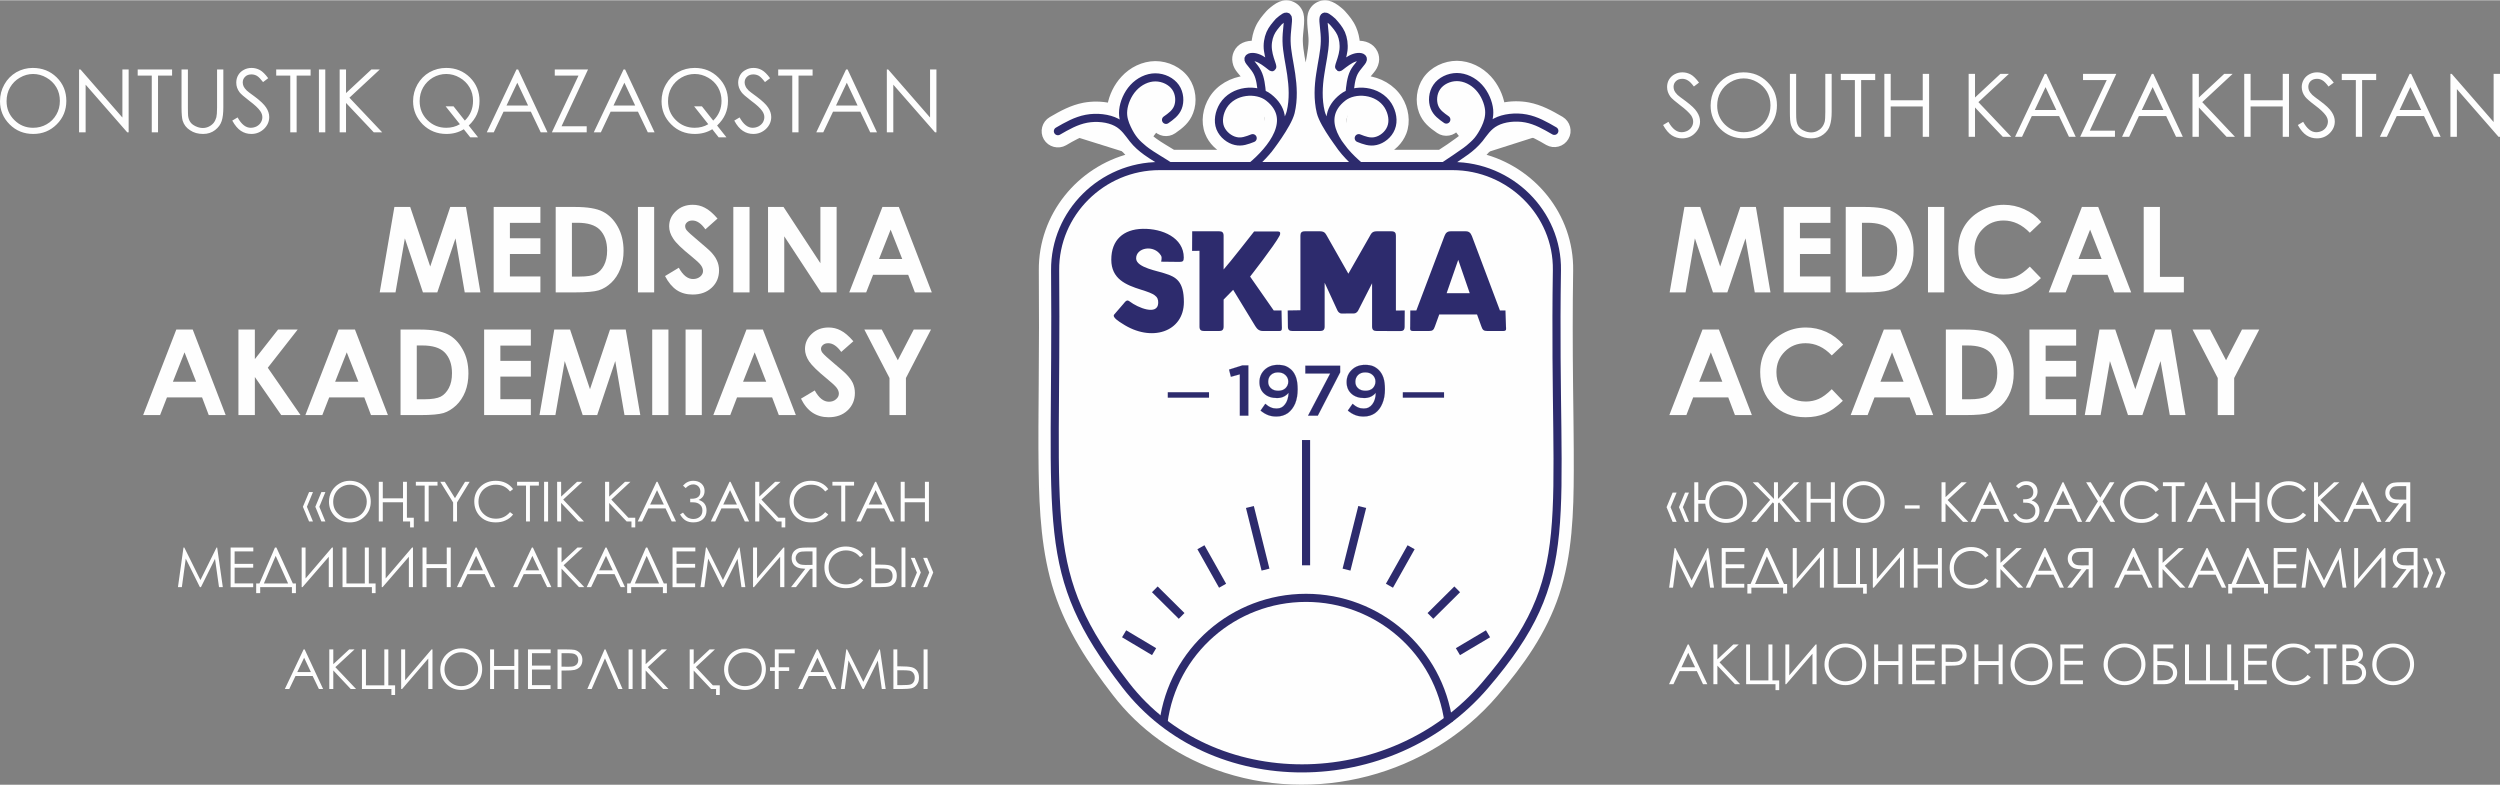 <?xml version="1.0" encoding="UTF-8"?>
<!DOCTYPE svg PUBLIC "-//W3C//DTD SVG 1.1//EN" "http://www.w3.org/Graphics/SVG/1.1/DTD/svg11.dtd">
<!-- Creator: CorelDRAW 2017 -->
<svg xmlns="http://www.w3.org/2000/svg" xml:space="preserve" width="1086px" height="341px" version="1.1" style="shape-rendering:geometricPrecision; text-rendering:geometricPrecision; image-rendering:optimizeQuality; fill-rule:evenodd; clip-rule:evenodd"
viewBox="0 0 243.48 76.4"
 xmlns:xlink="http://www.w3.org/1999/xlink">
 <rect x="0" y="0" width="243.48" height="76.4" fill="#808080" stroke="none"/>
 <defs>
  <style type="text/css">
   <![CDATA[
    .str4 {stroke:#2D2B6D;stroke-width:0.01;stroke-miterlimit:22.926}
    .str2 {stroke:#2D2B6D;stroke-width:0.79;stroke-miterlimit:22.926}
    .str3 {stroke:#2D2B6D;stroke-width:0.53;stroke-miterlimit:22.926}
    .str1 {stroke:#2D2B6D;stroke-width:0.79;stroke-linecap:round;stroke-miterlimit:22.926}
    .str0 {stroke:#FEFEFE;stroke-width:0.53;stroke-linecap:round;stroke-miterlimit:22.926}
    .fil2 {fill:none}
    .fil1 {fill:#FEFEFE}
    .fil0 {fill:#FEFEFE;fill-rule:nonzero}
    .fil3 {fill:#2D2B6D;fill-rule:nonzero}
   ]]>
  </style>
 </defs>
 <g id="Слой_x0020_1">
  <g id="_1460670513824">
   <path class="fil0" d="M3.19 6.59c0.93,0 1.71,0.31 2.33,0.92 0.63,0.62 0.94,1.39 0.94,2.29 0,0.9 -0.31,1.66 -0.93,2.28 -0.63,0.63 -1.39,0.94 -2.29,0.94 -0.91,0 -1.68,-0.31 -2.3,-0.93 -0.63,-0.63 -0.94,-1.38 -0.94,-2.26 0,-0.59 0.14,-1.13 0.43,-1.64 0.28,-0.5 0.67,-0.89 1.16,-1.18 0.5,-0.28 1.03,-0.42 1.6,-0.42zm0.03 0.59c-0.45,0 -0.88,0.12 -1.29,0.36 -0.4,0.23 -0.72,0.55 -0.95,0.95 -0.23,0.4 -0.34,0.85 -0.34,1.34 0,0.72 0.25,1.34 0.76,1.84 0.5,0.5 1.11,0.75 1.82,0.75 0.48,0 0.92,-0.11 1.32,-0.34 0.41,-0.23 0.72,-0.55 0.95,-0.95 0.23,-0.4 0.34,-0.84 0.34,-1.33 0,-0.49 -0.11,-0.93 -0.34,-1.32 -0.23,-0.39 -0.55,-0.71 -0.96,-0.94 -0.41,-0.24 -0.85,-0.36 -1.31,-0.36zm4.48 5.68l0 -6.12 0.14 0 4.08 4.68 0 -4.68 0.61 0 0 6.12 -0.14 0 -4.05 -4.64 0 4.64 -0.64 0zm5.71 -5.52l0 -0.6 3.35 0 0 0.6 -1.37 0 0 5.52 -0.61 0 0 -5.52 -1.37 0zm4.27 -0.6l0.62 0 0 3.7c0,0.44 0.01,0.71 0.02,0.82 0.03,0.24 0.1,0.44 0.22,0.61 0.11,0.16 0.28,0.29 0.51,0.4 0.23,0.11 0.46,0.17 0.7,0.17 0.2,0 0.39,-0.04 0.58,-0.13 0.19,-0.09 0.34,-0.21 0.47,-0.36 0.12,-0.15 0.21,-0.34 0.27,-0.55 0.04,-0.16 0.07,-0.48 0.07,-0.96l0 -3.7 0.61 0 0 3.7c0,0.54 -0.05,0.99 -0.16,1.32 -0.11,0.34 -0.32,0.63 -0.64,0.88 -0.32,0.25 -0.71,0.38 -1.17,0.38 -0.5,0 -0.92,-0.12 -1.27,-0.36 -0.36,-0.23 -0.6,-0.54 -0.72,-0.93 -0.07,-0.24 -0.11,-0.67 -0.11,-1.29l0 -3.7zm4.94 4.98l0.52 -0.31c0.37,0.67 0.79,1.01 1.28,1.01 0.2,0 0.4,-0.05 0.58,-0.14 0.18,-0.1 0.32,-0.23 0.41,-0.39 0.1,-0.16 0.14,-0.33 0.14,-0.51 0,-0.2 -0.07,-0.4 -0.21,-0.6 -0.19,-0.27 -0.54,-0.6 -1.05,-0.98 -0.51,-0.39 -0.83,-0.67 -0.96,-0.84 -0.22,-0.29 -0.32,-0.6 -0.32,-0.94 0,-0.26 0.06,-0.51 0.19,-0.73 0.13,-0.22 0.31,-0.39 0.54,-0.51 0.23,-0.13 0.49,-0.19 0.76,-0.19 0.29,0 0.56,0.07 0.82,0.21 0.25,0.14 0.52,0.41 0.8,0.79l-0.5 0.38c-0.24,-0.31 -0.43,-0.51 -0.6,-0.61 -0.16,-0.09 -0.34,-0.14 -0.53,-0.14 -0.25,0 -0.46,0.07 -0.61,0.22 -0.16,0.15 -0.24,0.34 -0.24,0.56 0,0.13 0.03,0.26 0.08,0.38 0.06,0.13 0.16,0.26 0.31,0.41 0.08,0.08 0.34,0.28 0.8,0.61 0.53,0.4 0.89,0.74 1.09,1.05 0.2,0.3 0.3,0.61 0.3,0.92 0,0.44 -0.17,0.83 -0.51,1.16 -0.34,0.32 -0.75,0.49 -1.23,0.49 -0.38,0 -0.71,-0.1 -1.02,-0.3 -0.3,-0.2 -0.58,-0.53 -0.84,-1zm4.28 -4.38l0 -0.6 3.35 0 0 0.6 -1.36 0 0 5.52 -0.62 0 0 -5.52 -1.37 0zm4.16 -0.6l0.62 0 0 6.12 -0.62 0 0 -6.12zm2.02 0l0.62 0 0 2.3 2.47 -2.3 0.82 0 -2.96 2.75 3.19 3.37 -0.82 0 -2.7 -2.86 0 2.86 -0.62 0 0 -6.12zm12.57 5.46l0.91 1.15 -0.76 0 -0.63 -0.79c-0.5,0.31 -1.06,0.46 -1.69,0.46 -0.91,0 -1.68,-0.31 -2.31,-0.93 -0.62,-0.63 -0.94,-1.38 -0.94,-2.26 0,-0.59 0.15,-1.14 0.43,-1.64 0.29,-0.5 0.68,-0.9 1.17,-1.18 0.5,-0.28 1.04,-0.42 1.63,-0.42 0.91,0 1.68,0.31 2.31,0.93 0.62,0.62 0.93,1.38 0.93,2.28 0,0.48 -0.08,0.91 -0.25,1.3 -0.17,0.39 -0.44,0.76 -0.8,1.1zm-0.38 -0.48c0.53,-0.52 0.8,-1.16 0.8,-1.92 0,-0.49 -0.11,-0.93 -0.34,-1.32 -0.23,-0.39 -0.55,-0.71 -0.96,-0.94 -0.41,-0.24 -0.85,-0.36 -1.31,-0.36 -0.46,0 -0.89,0.12 -1.3,0.35 -0.4,0.24 -0.72,0.56 -0.95,0.96 -0.23,0.4 -0.34,0.85 -0.34,1.34 0,0.72 0.25,1.34 0.75,1.84 0.51,0.5 1.12,0.75 1.84,0.75 0.48,0 0.93,-0.11 1.33,-0.35l-1.39 -1.74 0.77 0 1.1 1.39zm5.19 -4.98l2.86 6.12 -0.66 0 -0.96 -2.01 -2.66 0 -0.95 2.01 -0.68 0 2.89 -6.12 0.16 0zm-0.08 1.29l-1.05 2.22 2.1 0 -1.05 -2.22zm3.65 -0.69l0 -0.6 3.24 0 -2.58 5.53 2.45 0 0 0.59 -3.39 0 2.59 -5.52 -2.31 0zm6.85 -0.6l2.87 6.12 -0.66 0 -0.96 -2.01 -2.66 0 -0.95 2.01 -0.69 0 2.9 -6.12 0.15 0zm-0.07 1.29l-1.06 2.22 2.11 0 -1.05 -2.22zm9.03 4.17l0.91 1.15 -0.76 0 -0.62 -0.79c-0.5,0.31 -1.07,0.46 -1.7,0.46 -0.91,0 -1.68,-0.31 -2.3,-0.93 -0.63,-0.63 -0.94,-1.38 -0.94,-2.26 0,-0.59 0.14,-1.14 0.43,-1.64 0.28,-0.5 0.68,-0.9 1.17,-1.18 0.49,-0.28 1.04,-0.42 1.63,-0.42 0.91,0 1.68,0.31 2.3,0.93 0.63,0.62 0.94,1.38 0.94,2.28 0,0.48 -0.09,0.91 -0.26,1.3 -0.17,0.39 -0.44,0.76 -0.8,1.1zm-0.38 -0.48c0.54,-0.52 0.81,-1.16 0.81,-1.92 0,-0.49 -0.12,-0.93 -0.34,-1.32 -0.23,-0.39 -0.55,-0.71 -0.96,-0.94 -0.42,-0.24 -0.85,-0.36 -1.31,-0.36 -0.46,0 -0.9,0.12 -1.3,0.35 -0.41,0.24 -0.73,0.56 -0.96,0.96 -0.23,0.4 -0.34,0.85 -0.34,1.34 0,0.72 0.25,1.34 0.76,1.84 0.5,0.5 1.12,0.75 1.83,0.75 0.49,0 0.93,-0.11 1.33,-0.35l-1.38 -1.74 0.76 0 1.1 1.39zm2.05 0l0.52 -0.31c0.37,0.67 0.79,1.01 1.27,1.01 0.21,0 0.4,-0.05 0.58,-0.14 0.18,-0.1 0.32,-0.23 0.42,-0.39 0.09,-0.16 0.14,-0.33 0.14,-0.51 0,-0.2 -0.07,-0.4 -0.21,-0.6 -0.19,-0.27 -0.54,-0.6 -1.06,-0.98 -0.51,-0.39 -0.83,-0.67 -0.95,-0.84 -0.22,-0.29 -0.33,-0.6 -0.33,-0.94 0,-0.26 0.07,-0.51 0.19,-0.73 0.13,-0.22 0.31,-0.39 0.55,-0.51 0.23,-0.13 0.48,-0.19 0.76,-0.19 0.29,0 0.56,0.07 0.81,0.21 0.25,0.14 0.52,0.41 0.8,0.79l-0.5 0.38c-0.23,-0.31 -0.43,-0.51 -0.59,-0.61 -0.17,-0.09 -0.34,-0.14 -0.54,-0.14 -0.25,0 -0.45,0.07 -0.61,0.22 -0.16,0.15 -0.24,0.34 -0.24,0.56 0,0.13 0.03,0.26 0.09,0.38 0.05,0.13 0.16,0.26 0.3,0.41 0.08,0.08 0.35,0.28 0.8,0.61 0.53,0.4 0.9,0.74 1.1,1.05 0.2,0.3 0.3,0.61 0.3,0.92 0,0.44 -0.17,0.83 -0.51,1.16 -0.34,0.32 -0.75,0.49 -1.24,0.49 -0.37,0 -0.71,-0.1 -1.01,-0.3 -0.31,-0.2 -0.59,-0.53 -0.84,-1zm4.28 -4.38l0 -0.6 3.35 0 0 0.6 -1.37 0 0 5.52 -0.61 0 0 -5.52 -1.37 0zm6.76 -0.6l2.86 6.12 -0.66 0 -0.96 -2.01 -2.66 0 -0.95 2.01 -0.68 0 2.9 -6.12 0.15 0zm-0.08 1.29l-1.05 2.22 2.1 0 -1.05 -2.22zm3.9 4.83l0 -6.12 0.13 0 4.08 4.68 0 -4.68 0.62 0 0 6.12 -0.14 0 -4.06 -4.64 0 4.64 -0.63 0z"/>
   <path class="fil0" d="M161.97 12.15l0.52 -0.31c0.37,0.67 0.8,1.01 1.28,1.01 0.2,0 0.4,-0.05 0.58,-0.14 0.18,-0.1 0.32,-0.23 0.41,-0.39 0.1,-0.16 0.14,-0.33 0.14,-0.51 0,-0.2 -0.07,-0.4 -0.2,-0.6 -0.2,-0.27 -0.55,-0.6 -1.06,-0.98 -0.51,-0.39 -0.83,-0.67 -0.96,-0.84 -0.21,-0.29 -0.32,-0.6 -0.32,-0.94 0,-0.26 0.06,-0.51 0.19,-0.73 0.13,-0.21 0.31,-0.39 0.54,-0.51 0.24,-0.13 0.49,-0.19 0.76,-0.19 0.29,0 0.56,0.07 0.82,0.21 0.25,0.14 0.52,0.41 0.8,0.79l-0.5 0.38c-0.23,-0.31 -0.43,-0.51 -0.6,-0.6 -0.16,-0.1 -0.34,-0.15 -0.53,-0.15 -0.25,0 -0.45,0.07 -0.61,0.22 -0.16,0.15 -0.24,0.34 -0.24,0.56 0,0.13 0.03,0.26 0.08,0.38 0.06,0.13 0.16,0.26 0.31,0.41 0.08,0.08 0.35,0.28 0.8,0.61 0.53,0.4 0.9,0.74 1.09,1.05 0.2,0.3 0.3,0.61 0.3,0.92 0,0.44 -0.17,0.83 -0.51,1.16 -0.33,0.33 -0.75,0.49 -1.23,0.49 -0.37,0 -0.71,-0.1 -1.02,-0.3 -0.3,-0.2 -0.58,-0.53 -0.84,-1zm7.82 -5.13c0.93,0 1.7,0.31 2.33,0.93 0.63,0.61 0.94,1.38 0.94,2.28 0,0.9 -0.31,1.66 -0.94,2.28 -0.62,0.63 -1.38,0.94 -2.28,0.94 -0.91,0 -1.68,-0.31 -2.3,-0.93 -0.63,-0.62 -0.94,-1.38 -0.94,-2.26 0,-0.59 0.14,-1.13 0.42,-1.64 0.29,-0.5 0.68,-0.89 1.17,-1.18 0.49,-0.28 1.03,-0.42 1.6,-0.42zm0.03 0.59c-0.45,0 -0.88,0.12 -1.29,0.36 -0.4,0.23 -0.72,0.55 -0.95,0.95 -0.23,0.4 -0.34,0.85 -0.34,1.34 0,0.73 0.25,1.34 0.75,1.84 0.51,0.5 1.12,0.75 1.83,0.75 0.48,0 0.92,-0.11 1.32,-0.34 0.4,-0.23 0.72,-0.55 0.95,-0.95 0.22,-0.4 0.34,-0.84 0.34,-1.33 0,-0.49 -0.12,-0.93 -0.34,-1.32 -0.23,-0.39 -0.55,-0.71 -0.96,-0.94 -0.41,-0.24 -0.85,-0.36 -1.31,-0.36zm4.5 -0.44l0.61 0 0 3.7c0,0.44 0.01,0.71 0.03,0.82 0.03,0.24 0.1,0.44 0.21,0.61 0.11,0.16 0.28,0.3 0.51,0.4 0.23,0.11 0.47,0.17 0.7,0.17 0.2,0 0.4,-0.04 0.59,-0.13 0.18,-0.09 0.34,-0.2 0.46,-0.36 0.13,-0.15 0.22,-0.34 0.28,-0.55 0.04,-0.16 0.06,-0.48 0.06,-0.96l0 -3.7 0.62 0 0 3.7c0,0.54 -0.06,0.99 -0.17,1.32 -0.1,0.34 -0.32,0.64 -0.64,0.88 -0.32,0.25 -0.71,0.38 -1.17,0.38 -0.49,0 -0.92,-0.12 -1.27,-0.35 -0.35,-0.24 -0.59,-0.55 -0.71,-0.94 -0.08,-0.24 -0.11,-0.67 -0.11,-1.29l0 -3.7zm4.96 0.6l0 -0.6 3.35 0 0 0.6 -1.37 0 0 5.53 -0.61 0 0 -5.53 -1.37 0zm4.24 -0.6l0.62 0 0 2.57 3.12 0 0 -2.57 0.62 0 0 6.13 -0.62 0 0 -2.96 -3.12 0 0 2.96 -0.62 0 0 -6.13zm8.21 0l0.62 0 0 2.3 2.47 -2.3 0.83 0 -2.97 2.75 3.2 3.38 -0.82 0 -2.71 -2.86 0 2.86 -0.62 0 0 -6.13zm7.57 0l2.86 6.13 -0.66 0 -0.96 -2.02 -2.66 0 -0.95 2.02 -0.68 0 2.89 -6.13 0.16 0zm-0.08 1.29l-1.05 2.23 2.1 0 -1.05 -2.23zm3.65 -0.69l0 -0.6 3.24 0 -2.58 5.53 2.45 0 0 0.6 -3.39 0 2.59 -5.53 -2.31 0zm6.85 -0.6l2.87 6.13 -0.66 0 -0.96 -2.02 -2.66 0 -0.95 2.02 -0.69 0 2.9 -6.13 0.15 0zm-0.07 1.29l-1.06 2.23 2.11 0 -1.05 -2.23zm3.88 -1.29l0.62 0 0 2.3 2.47 -2.3 0.82 0 -2.96 2.75 3.19 3.38 -0.82 0 -2.7 -2.86 0 2.86 -0.62 0 0 -6.13zm5.04 0l0.62 0 0 2.57 3.13 0 0 -2.57 0.61 0 0 6.13 -0.61 0 0 -2.96 -3.13 0 0 2.96 -0.62 0 0 -6.13zm5.22 4.98l0.52 -0.31c0.37,0.67 0.79,1.01 1.27,1.01 0.21,0 0.4,-0.05 0.59,-0.14 0.18,-0.1 0.31,-0.23 0.41,-0.39 0.09,-0.16 0.14,-0.33 0.14,-0.51 0,-0.2 -0.07,-0.4 -0.21,-0.6 -0.19,-0.27 -0.54,-0.6 -1.05,-0.98 -0.52,-0.39 -0.83,-0.67 -0.96,-0.84 -0.22,-0.29 -0.33,-0.6 -0.33,-0.94 0,-0.26 0.07,-0.51 0.2,-0.73 0.12,-0.21 0.31,-0.39 0.54,-0.51 0.23,-0.13 0.49,-0.19 0.76,-0.19 0.29,0 0.56,0.07 0.81,0.21 0.26,0.14 0.52,0.41 0.81,0.79l-0.51 0.38c-0.23,-0.31 -0.43,-0.51 -0.59,-0.6 -0.16,-0.1 -0.34,-0.15 -0.53,-0.15 -0.25,0 -0.46,0.07 -0.62,0.22 -0.15,0.15 -0.23,0.34 -0.23,0.56 0,0.13 0.03,0.26 0.08,0.38 0.06,0.13 0.16,0.26 0.31,0.41 0.08,0.08 0.34,0.28 0.79,0.61 0.54,0.4 0.9,0.74 1.1,1.05 0.2,0.3 0.3,0.61 0.3,0.92 0,0.44 -0.17,0.83 -0.51,1.16 -0.34,0.33 -0.75,0.49 -1.23,0.49 -0.38,0 -0.72,-0.1 -1.02,-0.3 -0.3,-0.2 -0.58,-0.53 -0.84,-1zm4.28 -4.38l0 -0.6 3.35 0 0 0.6 -1.37 0 0 5.53 -0.61 0 0 -5.53 -1.37 0zm6.76 -0.6l2.87 6.13 -0.66 0 -0.96 -2.02 -2.66 0 -0.96 2.02 -0.68 0 2.9 -6.13 0.15 0zm-0.08 1.29l-1.05 2.23 2.11 0 -1.06 -2.23zm3.9 4.84l0 -6.13 0.13 0 4.08 4.69 0 -4.69 0.62 0 0 6.13 -0.14 0 -4.06 -4.65 0 4.65 -0.63 0z"/>
   <path class="fil0" d="M38.41 20.13l1.54 0 1.95 5.8 1.95 -5.8 1.53 0 1.41 8.32 -1.53 0 -0.9 -5.26 -1.77 5.26 -1.4 0 -1.76 -5.26 -0.91 5.26 -1.54 0 1.43 -8.32zm9.67 0l4.55 0 0 1.55 -2.97 0 0 1.5 2.97 0 0 1.53 -2.97 0 0 2.19 2.97 0 0 1.55 -4.55 0 0 -8.32zm6.04 0l1.88 0c1.21,0 2.11,0.15 2.7,0.45 0.59,0.3 1.08,0.78 1.46,1.46 0.38,0.67 0.57,1.46 0.57,2.37 0,0.64 -0.1,1.23 -0.32,1.76 -0.21,0.54 -0.51,0.99 -0.88,1.34 -0.38,0.36 -0.78,0.6 -1.22,0.74 -0.44,0.13 -1.2,0.2 -2.28,0.2l-1.91 0 0 -8.32zm1.58 1.54l0 5.24 0.74 0c0.72,0 1.25,-0.08 1.58,-0.25 0.32,-0.17 0.59,-0.44 0.8,-0.84 0.2,-0.39 0.31,-0.87 0.31,-1.44 0,-0.89 -0.25,-1.57 -0.74,-2.06 -0.45,-0.43 -1.16,-0.65 -2.15,-0.65l-0.54 0zm6.43 -1.54l1.58 0 0 8.32 -1.58 0 0 -8.32zm7.75 1.13l-1.18 1.05c-0.41,-0.58 -0.83,-0.86 -1.26,-0.86 -0.21,0 -0.38,0.05 -0.51,0.16 -0.14,0.12 -0.2,0.24 -0.2,0.38 0,0.14 0.04,0.27 0.14,0.4 0.13,0.16 0.52,0.52 1.17,1.06 0.6,0.51 0.97,0.83 1.1,0.96 0.32,0.32 0.55,0.63 0.68,0.93 0.14,0.29 0.21,0.62 0.21,0.96 0,0.69 -0.24,1.25 -0.71,1.69 -0.48,0.45 -1.09,0.67 -1.86,0.67 -0.59,0 -1.11,-0.14 -1.55,-0.43 -0.44,-0.3 -0.82,-0.75 -1.14,-1.37l1.34 -0.81c0.41,0.74 0.87,1.1 1.39,1.1 0.27,0 0.5,-0.08 0.69,-0.23 0.19,-0.16 0.28,-0.35 0.28,-0.55 0,-0.19 -0.07,-0.38 -0.21,-0.57 -0.14,-0.19 -0.45,-0.48 -0.93,-0.87 -0.91,-0.73 -1.5,-1.3 -1.76,-1.71 -0.27,-0.4 -0.4,-0.8 -0.4,-1.2 0,-0.58 0.22,-1.07 0.66,-1.48 0.44,-0.42 0.99,-0.62 1.63,-0.62 0.42,0 0.82,0.09 1.19,0.29 0.38,0.19 0.79,0.54 1.23,1.05zm1.54 -1.13l1.58 0 0 8.32 -1.58 0 0 -8.32zm3.38 0l1.51 0 3.59 5.48 0 -5.48 1.58 0 0 8.32 -1.52 0 -3.58 -5.46 0 5.46 -1.58 0 0 -8.32zm11.14 0l1.6 0 3.21 8.32 -1.65 0 -0.65 -1.71 -3.42 0 -0.67 1.71 -1.65 0 3.23 -8.32zm0.8 2.21l-1.13 2.86 2.26 0 -1.13 -2.86zm-69.57 9.73l1.6 0 3.21 8.33 -1.65 0 -0.65 -1.72 -3.42 0 -0.67 1.72 -1.65 0 3.23 -8.33zm0.8 2.22l-1.13 2.86 2.26 0 -1.13 -2.86zm5.25 -2.22l1.6 0 0 2.88 2.26 -2.88 1.91 0 -2.91 3.72 3.19 4.61 -1.88 0 -2.57 -3.71 0 3.71 -1.6 0 0 -8.33zm9.75 0l1.6 0 3.21 8.33 -1.65 0 -0.65 -1.72 -3.42 0 -0.67 1.72 -1.65 0 3.23 -8.33zm0.8 2.22l-1.13 2.86 2.26 0 -1.13 -2.86zm5.24 -2.22l1.88 0c1.22,0 2.12,0.16 2.71,0.46 0.59,0.29 1.07,0.78 1.45,1.46 0.39,0.67 0.57,1.46 0.57,2.36 0,0.64 -0.1,1.23 -0.31,1.77 -0.22,0.54 -0.51,0.98 -0.89,1.34 -0.38,0.35 -0.78,0.6 -1.22,0.74 -0.44,0.13 -1.2,0.2 -2.28,0.2l-1.91 0 0 -8.33zm1.58 1.55l0 5.24 0.74 0c0.73,0 1.25,-0.09 1.58,-0.25 0.33,-0.17 0.59,-0.45 0.8,-0.84 0.21,-0.39 0.31,-0.87 0.31,-1.45 0,-0.88 -0.25,-1.56 -0.74,-2.05 -0.45,-0.43 -1.16,-0.65 -2.15,-0.65l-0.54 0zm6.56 -1.55l4.55 0 0 1.56 -2.97 0 0 1.49 2.97 0 0 1.53 -2.97 0 0 2.2 2.97 0 0 1.55 -4.55 0 0 -8.33zm6.83 0l1.54 0 1.94 5.81 1.95 -5.81 1.53 0 1.42 8.33 -1.54 0 -0.9 -5.26 -1.76 5.26 -1.41 0 -1.75 -5.26 -0.91 5.26 -1.55 0 1.44 -8.33zm9.54 0l1.58 0 0 8.33 -1.58 0 0 -8.33zm3.25 0l1.58 0 0 8.33 -1.58 0 0 -8.33zm5.93 0l1.6 0 3.21 8.33 -1.66 0 -0.65 -1.72 -3.42 0 -0.66 1.72 -1.65 0 3.23 -8.33zm0.8 2.22l-1.13 2.86 2.25 0 -1.12 -2.86zm9.61 -1.08l-1.18 1.04c-0.41,-0.57 -0.83,-0.85 -1.26,-0.85 -0.21,0 -0.38,0.05 -0.51,0.16 -0.13,0.11 -0.2,0.24 -0.2,0.38 0,0.14 0.05,0.27 0.14,0.39 0.13,0.17 0.52,0.53 1.17,1.07 0.6,0.51 0.97,0.82 1.1,0.96 0.32,0.32 0.55,0.63 0.69,0.92 0.13,0.3 0.2,0.62 0.2,0.97 0,0.68 -0.24,1.25 -0.71,1.69 -0.47,0.45 -1.09,0.67 -1.85,0.67 -0.6,0 -1.12,-0.15 -1.56,-0.44 -0.44,-0.29 -0.82,-0.74 -1.13,-1.37l1.34 -0.8c0.4,0.73 0.86,1.1 1.38,1.1 0.28,0 0.51,-0.08 0.69,-0.24 0.19,-0.16 0.28,-0.34 0.28,-0.55 0,-0.18 -0.07,-0.37 -0.21,-0.56 -0.14,-0.19 -0.45,-0.48 -0.93,-0.87 -0.91,-0.74 -1.49,-1.31 -1.76,-1.71 -0.26,-0.4 -0.4,-0.8 -0.4,-1.2 0,-0.58 0.22,-1.07 0.66,-1.48 0.44,-0.42 0.99,-0.62 1.64,-0.62 0.41,0 0.81,0.09 1.18,0.29 0.38,0.19 0.79,0.54 1.23,1.05zm1.07 -1.14l1.7 0 1.56 2.99 1.55 -2.99 1.68 0 -2.44 4.72 0 3.61 -1.6 0 0 -3.61 -2.45 -4.72z"/>
   <path class="fil0" d="M164.05 20.13l1.54 0 1.94 5.8 1.96 -5.8 1.52 0 1.42 8.32 -1.53 0 -0.9 -5.26 -1.77 5.26 -1.4 0 -1.76 -5.26 -0.91 5.26 -1.55 0 1.44 -8.32zm9.67 0l4.55 0 0 1.55 -2.97 0 0 1.5 2.97 0 0 1.53 -2.97 0 0 2.19 2.97 0 0 1.55 -4.55 0 0 -8.32zm6.04 0l1.88 0c1.21,0 2.11,0.15 2.7,0.45 0.59,0.3 1.08,0.78 1.46,1.46 0.38,0.67 0.57,1.46 0.57,2.37 0,0.64 -0.11,1.23 -0.32,1.76 -0.21,0.54 -0.51,0.99 -0.88,1.34 -0.38,0.36 -0.79,0.6 -1.22,0.74 -0.44,0.13 -1.2,0.2 -2.28,0.2l-1.91 0 0 -8.32zm1.58 1.54l0 5.24 0.74 0c0.72,0 1.25,-0.08 1.57,-0.25 0.33,-0.17 0.6,-0.44 0.81,-0.84 0.2,-0.39 0.31,-0.87 0.31,-1.44 0,-0.89 -0.25,-1.57 -0.74,-2.06 -0.45,-0.43 -1.17,-0.65 -2.15,-0.65l-0.54 0zm6.43 -1.54l1.58 0 0 8.32 -1.58 0 0 -8.32zm11.03 1.46l-1.11 1.05c-0.76,-0.79 -1.61,-1.19 -2.56,-1.19 -0.79,0 -1.47,0.27 -2.01,0.81 -0.55,0.55 -0.82,1.22 -0.82,2.01 0,0.56 0.12,1.05 0.36,1.48 0.24,0.43 0.58,0.77 1.03,1.01 0.44,0.25 0.93,0.37 1.47,0.37 0.46,0 0.89,-0.09 1.27,-0.26 0.38,-0.17 0.8,-0.48 1.26,-0.93l1.08 1.12c-0.62,0.6 -1.2,1.02 -1.75,1.25 -0.55,0.23 -1.18,0.35 -1.88,0.35 -1.3,0 -2.36,-0.41 -3.19,-1.23 -0.82,-0.82 -1.23,-1.87 -1.23,-3.15 0,-0.84 0.18,-1.57 0.56,-2.22 0.38,-0.64 0.91,-1.16 1.62,-1.55 0.7,-0.4 1.45,-0.59 2.26,-0.59 0.69,0 1.35,0.14 1.99,0.43 0.64,0.29 1.19,0.7 1.65,1.24zm3.96 -1.46l1.59 0 3.21 8.32 -1.65 0 -0.65 -1.71 -3.42 0 -0.66 1.71 -1.65 0 3.23 -8.32zm0.8 2.21l-1.13 2.86 2.25 0 -1.12 -2.86zm5.22 -2.21l1.58 0 0 6.81 2.33 0 0 1.51 -3.91 0 0 -8.32zm-42.97 11.94l1.6 0 3.21 8.33 -1.65 0 -0.65 -1.72 -3.42 0 -0.66 1.72 -1.66 0 3.23 -8.33zm0.81 2.22l-1.13 2.86 2.25 0 -1.12 -2.86zm12.89 -0.75l-1.11 1.05c-0.76,-0.8 -1.61,-1.19 -2.55,-1.19 -0.8,0 -1.48,0.27 -2.02,0.81 -0.55,0.55 -0.82,1.21 -0.82,2.01 0,0.55 0.12,1.05 0.36,1.48 0.24,0.43 0.59,0.77 1.03,1.01 0.44,0.25 0.93,0.37 1.48,0.37 0.46,0 0.88,-0.09 1.26,-0.26 0.38,-0.17 0.8,-0.48 1.26,-0.94l1.08 1.13c-0.62,0.6 -1.2,1.02 -1.75,1.25 -0.55,0.23 -1.17,0.35 -1.88,0.35 -1.29,0 -2.36,-0.41 -3.18,-1.23 -0.83,-0.82 -1.24,-1.88 -1.24,-3.16 0,-0.83 0.19,-1.56 0.56,-2.21 0.38,-0.64 0.92,-1.16 1.62,-1.55 0.7,-0.4 1.46,-0.59 2.27,-0.59 0.68,0 1.35,0.14 1.99,0.43 0.63,0.29 1.18,0.7 1.64,1.24zm3.96 -1.47l1.6 0 3.21 8.33 -1.65 0 -0.65 -1.72 -3.42 0 -0.67 1.72 -1.65 0 3.23 -8.33zm0.8 2.22l-1.13 2.86 2.25 0 -1.12 -2.86zm5.24 -2.22l1.88 0c1.21,0 2.11,0.16 2.7,0.46 0.59,0.29 1.08,0.78 1.46,1.46 0.38,0.67 0.57,1.46 0.57,2.36 0,0.64 -0.11,1.23 -0.32,1.77 -0.21,0.54 -0.51,0.98 -0.88,1.34 -0.38,0.35 -0.79,0.6 -1.22,0.74 -0.44,0.13 -1.2,0.2 -2.28,0.2l-1.91 0 0 -8.33zm1.58 1.55l0 5.24 0.74 0c0.72,0 1.25,-0.09 1.57,-0.25 0.33,-0.17 0.6,-0.45 0.81,-0.84 0.2,-0.39 0.31,-0.87 0.31,-1.45 0,-0.88 -0.25,-1.56 -0.74,-2.05 -0.45,-0.43 -1.17,-0.65 -2.15,-0.65l-0.54 0zm6.56 -1.55l4.55 0 0 1.56 -2.97 0 0 1.49 2.97 0 0 1.53 -2.97 0 0 2.2 2.97 0 0 1.55 -4.55 0 0 -8.33zm6.82 0l1.54 0 1.95 5.81 1.95 -5.81 1.53 0 1.41 8.33 -1.53 0 -0.9 -5.26 -1.77 5.26 -1.4 0 -1.76 -5.26 -0.91 5.26 -1.54 0 1.43 -8.33zm9.07 0l1.7 0 1.56 2.99 1.55 -2.99 1.68 0 -2.44 4.72 0 3.61 -1.6 0 0 -3.61 -2.45 -4.72z"/>
   <path class="fil0" d="M30.48 47.9l-0.59 1.43 0.59 1.43 -0.38 0 -0.6 -1.43 0.6 -1.43 0.38 0zm1.21 0l-0.59 1.43 0.59 1.43 -0.39 0 -0.59 -1.43 0.59 -1.43 0.39 0zm2.36 -1.1c0.59,0 1.08,0.19 1.47,0.58 0.4,0.39 0.59,0.87 0.59,1.44 0,0.57 -0.19,1.05 -0.59,1.44 -0.39,0.4 -0.87,0.59 -1.44,0.59 -0.57,0 -1.05,-0.19 -1.45,-0.58 -0.39,-0.4 -0.59,-0.87 -0.59,-1.43 0,-0.37 0.09,-0.71 0.27,-1.03 0.18,-0.31 0.43,-0.56 0.74,-0.74 0.31,-0.18 0.64,-0.27 1,-0.27zm0.02 0.38c-0.28,0 -0.55,0.07 -0.81,0.22 -0.26,0.15 -0.46,0.35 -0.6,0.6 -0.14,0.25 -0.21,0.53 -0.21,0.84 0,0.46 0.15,0.85 0.47,1.16 0.32,0.32 0.7,0.48 1.15,0.48 0.3,0 0.58,-0.08 0.84,-0.22 0.25,-0.15 0.45,-0.34 0.59,-0.6 0.14,-0.25 0.22,-0.53 0.22,-0.84 0,-0.3 -0.08,-0.58 -0.22,-0.83 -0.14,-0.24 -0.34,-0.44 -0.6,-0.59 -0.26,-0.15 -0.54,-0.22 -0.83,-0.22zm5.87 3.58l-0.69 0 0 -1.87 -1.97 0 0 1.87 -0.39 0 0 -3.86 0.39 0 0 1.61 1.97 0 0 -1.61 0.38 0 0 3.5 0.67 0 0 0.94 -0.36 0 0 -0.58zm0.56 -3.49l0 -0.37 2.11 0 0 0.37 -0.86 0 0 3.49 -0.39 0 0 -3.49 -0.86 0zm2.38 -0.37l0.44 0 0.99 1.59 0.98 -1.59 0.45 0 -1.23 2.01 0 1.85 -0.38 0 0 -1.85 -1.25 -2.01zm7.09 0.71l-0.3 0.23c-0.17,-0.22 -0.37,-0.38 -0.61,-0.5 -0.23,-0.11 -0.49,-0.16 -0.78,-0.16 -0.3,0 -0.59,0.07 -0.85,0.22 -0.27,0.15 -0.47,0.34 -0.61,0.59 -0.15,0.25 -0.22,0.53 -0.22,0.84 0,0.48 0.16,0.87 0.48,1.18 0.33,0.32 0.73,0.48 1.23,0.48 0.54,0 0.99,-0.21 1.36,-0.64l0.3 0.23c-0.19,0.25 -0.43,0.44 -0.72,0.57 -0.29,0.14 -0.61,0.2 -0.97,0.2 -0.67,0 -1.21,-0.22 -1.6,-0.67 -0.33,-0.38 -0.49,-0.84 -0.49,-1.38 0,-0.56 0.2,-1.04 0.59,-1.42 0.4,-0.39 0.9,-0.58 1.5,-0.58 0.36,0 0.69,0.07 0.98,0.21 0.29,0.14 0.53,0.34 0.71,0.6zm0.39 -0.34l0 -0.37 2.12 0 0 0.37 -0.87 0 0 3.49 -0.38 0 0 -3.49 -0.87 0zm2.63 -0.37l0.39 0 0 3.86 -0.39 0 0 -3.86zm1.27 0l0.39 0 0 1.44 1.55 -1.44 0.52 0 -1.87 1.73 2.02 2.13 -0.52 0 -1.7 -1.81 0 1.81 -0.39 0 0 -3.86zm4.67 0l0.4 0 0 1.44 1.54 -1.44 0.53 0 -1.86 1.73 1.66 1.77 0.67 0 0 0.94 -0.37 0 0 -0.58 -0.47 0 -1.7 -1.8 0 1.8 -0.4 0 0 -3.86zm5.11 0l1.8 3.86 -0.42 0 -0.6 -1.27 -1.68 0 -0.6 1.27 -0.43 0 1.83 -3.86 0.1 0zm-0.05 0.81l-0.67 1.4 1.33 0 -0.66 -1.4zm2.53 -0.44c0.27,-0.31 0.6,-0.47 1,-0.47 0.32,0 0.59,0.09 0.79,0.27 0.21,0.19 0.31,0.42 0.31,0.71 0,0.41 -0.19,0.71 -0.58,0.88 0.51,0.16 0.77,0.5 0.77,1.03 0,0.35 -0.12,0.63 -0.34,0.84 -0.23,0.22 -0.55,0.32 -0.94,0.32 -0.28,0 -0.52,-0.05 -0.73,-0.17 -0.2,-0.11 -0.39,-0.31 -0.57,-0.6l0.29 -0.18c0.19,0.27 0.35,0.43 0.51,0.51 0.16,0.07 0.32,0.11 0.49,0.11 0.25,0 0.46,-0.07 0.63,-0.21 0.17,-0.14 0.26,-0.35 0.26,-0.63 0,-0.14 -0.03,-0.27 -0.09,-0.38 -0.06,-0.1 -0.14,-0.19 -0.25,-0.26 -0.11,-0.06 -0.21,-0.11 -0.31,-0.12 -0.09,-0.02 -0.25,-0.03 -0.48,-0.03l-0.06 0 0 -0.34 0.13 0c0.57,0 0.86,-0.23 0.86,-0.69 0,-0.22 -0.07,-0.39 -0.2,-0.52 -0.13,-0.12 -0.29,-0.19 -0.49,-0.19 -0.27,0 -0.51,0.12 -0.74,0.36l-0.26 -0.24zm4.63 -0.37l1.81 3.86 -0.42 0 -0.6 -1.27 -1.68 0 -0.6 1.27 -0.43 0 1.82 -3.86 0.1 0zm-0.05 0.81l-0.66 1.4 1.33 0 -0.67 -1.4zm2.45 -0.81l0.4 0 0 1.44 1.54 -1.44 0.53 0 -1.86 1.73 1.66 1.77 0.66 0 0 0.94 -0.36 0 0 -0.58 -0.47 0 -1.7 -1.8 0 1.8 -0.4 0 0 -3.86zm7.12 0.71l-0.3 0.23c-0.17,-0.22 -0.37,-0.38 -0.61,-0.5 -0.23,-0.11 -0.49,-0.16 -0.77,-0.16 -0.31,0 -0.6,0.07 -0.86,0.22 -0.26,0.15 -0.47,0.34 -0.61,0.59 -0.15,0.25 -0.22,0.53 -0.22,0.84 0,0.48 0.16,0.87 0.49,1.18 0.32,0.32 0.73,0.48 1.22,0.48 0.54,0 0.99,-0.21 1.36,-0.64l0.3 0.23c-0.19,0.25 -0.43,0.44 -0.72,0.57 -0.29,0.14 -0.61,0.2 -0.96,0.2 -0.68,0 -1.22,-0.22 -1.61,-0.67 -0.32,-0.38 -0.49,-0.84 -0.49,-1.38 0,-0.56 0.2,-1.04 0.6,-1.42 0.39,-0.39 0.89,-0.58 1.49,-0.58 0.36,0 0.69,0.07 0.98,0.21 0.29,0.14 0.53,0.34 0.71,0.6zm0.4 -0.34l0 -0.37 2.11 0 0 0.37 -0.86 0 0 3.49 -0.39 0 0 -3.49 -0.86 0zm4.26 -0.37l1.8 3.86 -0.41 0 -0.61 -1.27 -1.67 0 -0.6 1.27 -0.44 0 1.83 -3.86 0.1 0zm-0.05 0.81l-0.67 1.4 1.33 0 -0.66 -1.4zm2.44 -0.81l0.39 0 0 1.61 1.97 0 0 -1.61 0.39 0 0 3.86 -0.39 0 0 -1.87 -1.97 0 0 1.87 -0.39 0 0 -3.86zm-70.39 10.26l0.54 -3.86 0.08 0 1.57 3.17 1.57 -3.17 0.06 0 0.55 3.86 -0.37 0 -0.39 -2.76 -1.37 2.76 -0.1 0 -1.38 -2.78 -0.38 2.78 -0.38 0zm5.13 -3.86l2.21 0 0 0.38 -1.82 0 0 1.21 1.81 0 0 0.37 -1.81 0 0 1.53 1.81 0 0 0.37 -2.2 0 0 -3.86zm2.88 4.44l-0.39 0 0 -0.94 0.32 0 1.51 -3.5 0.14 0 1.6 3.5 0.3 0 0 0.94 -0.39 0 0 -0.58 -3.09 0 0 0.58zm0.36 -0.94l2.36 0 -1.21 -2.69 -1.15 2.69zm6.72 0.36l-0.4 0 0 -2.96 -2.56 2.96 -0.08 0 0 -3.86 0.38 0 0 3.01 2.57 -3.01 0.09 0 0 3.86zm3.8 0l-2.86 0 0 -3.86 0.38 0 0 3.5 1.79 0 0 -3.5 0.39 0 0 3.5 0.66 0 0 0.94 -0.36 0 0 -0.58zm4 0l-0.4 0 0 -2.96 -2.56 2.96 -0.08 0 0 -3.86 0.38 0 0 3.01 2.57 -3.01 0.09 0 0 3.86zm0.93 -3.86l0.39 0 0 1.62 1.97 0 0 -1.62 0.39 0 0 3.86 -0.39 0 0 -1.86 -1.97 0 0 1.86 -0.39 0 0 -3.86zm5.27 0l1.81 3.86 -0.42 0 -0.6 -1.27 -1.68 0 -0.6 1.27 -0.43 0 1.82 -3.86 0.1 0zm-0.05 0.81l-0.66 1.41 1.32 0 -0.66 -1.41zm5.53 -0.81l1.8 3.86 -0.41 0 -0.61 -1.27 -1.67 0 -0.61 1.27 -0.43 0 1.83 -3.86 0.1 0zm-0.05 0.81l-0.67 1.41 1.33 0 -0.66 -1.41zm2.45 -0.81l0.39 0 0 1.45 1.55 -1.45 0.52 0 -1.87 1.73 2.02 2.13 -0.52 0 -1.7 -1.8 0 1.8 -0.39 0 0 -3.86zm4.77 0l1.8 3.86 -0.42 0 -0.6 -1.27 -1.68 0 -0.6 1.27 -0.43 0 1.83 -3.86 0.1 0zm-0.05 0.81l-0.67 1.41 1.33 0 -0.66 -1.41zm2.45 3.63l-0.39 0 0 -0.94 0.31 0 1.52 -3.5 0.13 0 1.61 3.5 0.3 0 0 0.94 -0.39 0 0 -0.58 -3.09 0 0 0.58zm0.36 -0.94l2.36 0 -1.21 -2.69 -1.15 2.69zm3.67 -3.5l2.22 0 0 0.38 -1.83 0 0 1.21 1.81 0 0 0.37 -1.81 0 0 1.53 1.81 0 0 0.37 -2.2 0 0 -3.86zm2.72 3.86l0.53 -3.86 0.08 0 1.58 3.17 1.56 -3.17 0.06 0 0.56 3.86 -0.38 0 -0.38 -2.76 -1.38 2.76 -0.1 0 -1.38 -2.78 -0.37 2.78 -0.38 0zm8.17 0l-0.41 0 0 -2.96 -2.55 2.96 -0.09 0 0 -3.86 0.39 0 0 3.01 2.57 -3.01 0.09 0 0 3.86zm3.13 -3.86l-0.77 0c-0.43,0 -0.72,0.02 -0.88,0.05 -0.23,0.06 -0.41,0.17 -0.56,0.34 -0.14,0.17 -0.21,0.39 -0.21,0.64 0,0.21 0.04,0.39 0.14,0.55 0.1,0.16 0.25,0.28 0.43,0.36 0.18,0.08 0.44,0.12 0.76,0.13l-1.39 1.79 0.48 0 1.39 -1.79 0.22 0 0 1.79 0.39 0 0 -3.86zm-0.39 0.38l0 1.31 -0.67 0.01c-0.26,0 -0.45,-0.03 -0.57,-0.08 -0.12,-0.05 -0.22,-0.13 -0.29,-0.23 -0.07,-0.11 -0.11,-0.23 -0.11,-0.36 0,-0.13 0.04,-0.25 0.11,-0.36 0.07,-0.1 0.16,-0.18 0.28,-0.22 0.11,-0.05 0.3,-0.07 0.57,-0.07l0.68 0zm4.94 0.33l-0.3 0.24c-0.17,-0.22 -0.37,-0.39 -0.61,-0.5 -0.23,-0.11 -0.49,-0.17 -0.78,-0.17 -0.3,0 -0.59,0.08 -0.85,0.22 -0.27,0.15 -0.47,0.35 -0.61,0.6 -0.15,0.25 -0.22,0.53 -0.22,0.84 0,0.47 0.16,0.87 0.48,1.18 0.33,0.32 0.74,0.47 1.23,0.47 0.54,0 0.99,-0.21 1.36,-0.63l0.3 0.23c-0.19,0.25 -0.43,0.44 -0.72,0.57 -0.29,0.13 -0.61,0.2 -0.97,0.2 -0.67,0 -1.21,-0.23 -1.6,-0.68 -0.33,-0.37 -0.49,-0.83 -0.49,-1.37 0,-0.56 0.2,-1.04 0.6,-1.43 0.39,-0.38 0.89,-0.58 1.49,-0.58 0.36,0 0.69,0.08 0.98,0.22 0.29,0.14 0.53,0.34 0.71,0.59zm0.78 -0.71l0.39 0 0 1.66 0.28 0c0.5,0 0.87,0.02 1.09,0.07 0.22,0.05 0.4,0.16 0.53,0.34 0.14,0.17 0.2,0.4 0.2,0.68 0,0.27 -0.06,0.5 -0.19,0.68 -0.14,0.18 -0.3,0.29 -0.51,0.35 -0.2,0.05 -0.54,0.08 -1.02,0.08l-0.77 0 0 -3.86zm0.39 3.49l0.41 0c0.43,0 0.72,-0.02 0.85,-0.07 0.13,-0.04 0.24,-0.11 0.32,-0.23 0.07,-0.11 0.11,-0.25 0.11,-0.42 0,-0.2 -0.05,-0.35 -0.14,-0.47 -0.1,-0.12 -0.23,-0.2 -0.38,-0.23 -0.15,-0.02 -0.43,-0.04 -0.85,-0.04l-0.32 0 0 1.46zm2.56 -3.49l0.38 0 0 3.86 -0.38 0 0 -3.86zm2.11 3.86l0.59 -1.43 -0.59 -1.42 0.39 0 0.59 1.42 -0.59 1.43 -0.39 0zm-1.2 0l0.59 -1.42 -0.59 -1.43 0.38 0 0.59 1.42 -0.59 1.43 -0.38 0z"/>
   <path class="fil0" d="M29.67 63.22l1.8 3.86 -0.41 0 -0.61 -1.27 -1.67 0 -0.61 1.27 -0.43 0 1.83 -3.86 0.1 0zm-0.05 0.81l-0.67 1.4 1.33 0 -0.66 -1.4zm2.45 -0.81l0.39 0 0 1.44 1.55 -1.44 0.52 0 -1.87 1.73 2.02 2.13 -0.52 0 -1.7 -1.81 0 1.81 -0.39 0 0 -3.86zm6.05 3.86l-2.87 0 0 -3.86 0.39 0 0 3.5 1.79 0 0 -3.5 0.39 0 0 3.5 0.66 0 0 0.94 -0.36 0 0 -0.58zm4 0l-0.41 0 0 -2.97 -2.55 2.97 -0.09 0 0 -3.86 0.39 0 0 3.01 2.57 -3.01 0.09 0 0 3.86zm2.78 -3.96c0.58,0 1.07,0.2 1.47,0.58 0.39,0.39 0.59,0.88 0.59,1.44 0,0.57 -0.2,1.05 -0.59,1.44 -0.4,0.4 -0.88,0.59 -1.44,0.59 -0.58,0 -1.06,-0.19 -1.45,-0.58 -0.4,-0.4 -0.6,-0.87 -0.6,-1.43 0,-0.37 0.09,-0.71 0.27,-1.03 0.18,-0.31 0.43,-0.56 0.74,-0.74 0.31,-0.18 0.64,-0.27 1.01,-0.27zm0.02 0.38c-0.29,0 -0.56,0.07 -0.82,0.22 -0.25,0.15 -0.45,0.35 -0.6,0.6 -0.14,0.25 -0.21,0.53 -0.21,0.84 0,0.46 0.16,0.85 0.47,1.16 0.32,0.32 0.71,0.48 1.16,0.48 0.3,0 0.57,-0.07 0.83,-0.22 0.25,-0.15 0.45,-0.34 0.59,-0.6 0.15,-0.25 0.22,-0.53 0.22,-0.84 0,-0.3 -0.07,-0.58 -0.22,-0.83 -0.14,-0.24 -0.34,-0.44 -0.6,-0.59 -0.26,-0.15 -0.53,-0.22 -0.82,-0.22zm2.81 -0.28l0.39 0 0 1.62 1.97 0 0 -1.62 0.39 0 0 3.86 -0.39 0 0 -1.87 -1.97 0 0 1.87 -0.39 0 0 -3.86zm3.69 0l2.21 0 0 0.37 -1.82 0 0 1.21 1.81 0 0 0.38 -1.81 0 0 1.52 1.81 0 0 0.38 -2.2 0 0 -3.86zm2.88 0l0.77 0c0.45,0 0.75,0.02 0.9,0.05 0.22,0.06 0.4,0.17 0.54,0.34 0.14,0.17 0.21,0.38 0.21,0.64 0,0.25 -0.07,0.46 -0.2,0.63 -0.14,0.17 -0.33,0.28 -0.57,0.34 -0.17,0.04 -0.5,0.06 -0.98,0.06l-0.28 0 0 1.8 -0.39 0 0 -3.86zm0.39 0.37l0 1.31 0.66 0.01c0.26,0 0.46,-0.02 0.58,-0.07 0.12,-0.05 0.22,-0.12 0.29,-0.23 0.07,-0.11 0.1,-0.23 0.1,-0.36 0,-0.13 -0.03,-0.25 -0.1,-0.36 -0.07,-0.11 -0.16,-0.18 -0.28,-0.23 -0.11,-0.04 -0.3,-0.07 -0.56,-0.07l-0.69 0zm5.94 3.49l-0.42 0 -1.29 -2.99 -1.3 2.99 -0.42 0 1.68 -3.86 0.09 0 1.66 3.86zm0.59 -3.86l0.39 0 0 3.86 -0.39 0 0 -3.86zm1.27 0l0.39 0 0 1.44 1.56 -1.44 0.52 0 -1.87 1.73 2.01 2.13 -0.51 0 -1.71 -1.81 0 1.81 -0.39 0 0 -3.86zm4.68 0l0.39 0 0 1.45 1.55 -1.45 0.52 0 -1.86 1.73 1.66 1.77 0.67 0 0 0.94 -0.36 0 0 -0.58 -0.48 0 -1.7 -1.8 0 1.8 -0.39 0 0 -3.86zm5.36 -0.1c0.58,0 1.08,0.2 1.47,0.58 0.39,0.39 0.59,0.88 0.59,1.44 0,0.57 -0.2,1.05 -0.59,1.44 -0.39,0.4 -0.87,0.59 -1.44,0.59 -0.57,0 -1.06,-0.19 -1.45,-0.58 -0.39,-0.4 -0.59,-0.87 -0.59,-1.43 0,-0.37 0.09,-0.71 0.27,-1.03 0.18,-0.31 0.42,-0.56 0.73,-0.74 0.31,-0.18 0.65,-0.27 1.01,-0.27zm0.02 0.38c-0.29,0 -0.56,0.07 -0.81,0.22 -0.26,0.15 -0.46,0.35 -0.6,0.6 -0.15,0.25 -0.22,0.53 -0.22,0.84 0,0.46 0.16,0.85 0.48,1.16 0.32,0.32 0.7,0.48 1.15,0.48 0.3,0 0.58,-0.07 0.83,-0.22 0.26,-0.15 0.45,-0.34 0.6,-0.6 0.14,-0.25 0.21,-0.53 0.21,-0.84 0,-0.3 -0.07,-0.58 -0.21,-0.83 -0.15,-0.24 -0.35,-0.44 -0.6,-0.59 -0.26,-0.15 -0.54,-0.22 -0.83,-0.22zm2.91 -0.28l1.94 0 0 0.38 -1.56 0 0 1.36 1.02 0 0 0.36 -1.02 0 0 1.76 -0.38 0 0 -1.76 -0.47 0 0 -0.36 0.47 0 0 -1.74zm4.19 0l1.81 3.86 -0.42 0 -0.6 -1.27 -1.68 0 -0.6 1.27 -0.43 0 1.83 -3.86 0.09 0zm-0.04 0.81l-0.67 1.4 1.33 0 -0.66 -1.4zm2.28 3.05l0.53 -3.86 0.08 0 1.58 3.16 1.56 -3.16 0.06 0 0.56 3.86 -0.38 0 -0.39 -2.77 -1.37 2.77 -0.1 0 -1.38 -2.79 -0.37 2.79 -0.38 0zm5.12 -3.86l0.38 0 0 1.65 0.28 0c0.51,0 0.87,0.03 1.09,0.08 0.23,0.05 0.4,0.16 0.54,0.33 0.13,0.18 0.2,0.41 0.2,0.68 0,0.28 -0.06,0.5 -0.2,0.68 -0.13,0.18 -0.3,0.3 -0.5,0.36 -0.2,0.05 -0.54,0.08 -1.02,0.08l-0.77 0 0 -3.86zm0.38 3.48l0.42 0c0.43,0 0.72,-0.02 0.85,-0.06 0.13,-0.04 0.24,-0.12 0.31,-0.23 0.08,-0.11 0.12,-0.25 0.12,-0.43 0,-0.19 -0.05,-0.35 -0.15,-0.47 -0.09,-0.12 -0.22,-0.19 -0.37,-0.22 -0.15,-0.03 -0.44,-0.04 -0.85,-0.04l-0.33 0 0 1.45zm2.56 -3.48l0.39 0 0 3.86 -0.39 0 0 -3.86z"/>
   <path class="fil0" d="M163.29 47.95l-0.59 1.42 0.59 1.43 -0.39 0 -0.59 -1.43 0.59 -1.42 0.39 0zm1.2 0l-0.59 1.42 0.59 1.43 -0.38 0 -0.59 -1.43 0.59 -1.42 0.38 0zm0.91 0.72l0.68 0c0.09,-0.62 0.34,-1.08 0.73,-1.38 0.4,-0.3 0.82,-0.45 1.27,-0.45 0.58,0 1.07,0.2 1.47,0.59 0.4,0.39 0.59,0.87 0.59,1.44 0,0.56 -0.19,1.04 -0.59,1.44 -0.39,0.39 -0.87,0.59 -1.44,0.59 -0.52,0 -0.98,-0.17 -1.37,-0.5 -0.38,-0.34 -0.61,-0.8 -0.66,-1.37l-0.68 0 0 1.77 -0.39 0 0 -3.86 0.39 0 0 1.73zm4.35 0.2c0,-0.48 -0.17,-0.87 -0.5,-1.18 -0.33,-0.32 -0.71,-0.47 -1.15,-0.47 -0.43,0 -0.81,0.16 -1.14,0.47 -0.32,0.32 -0.49,0.72 -0.49,1.2 0,0.47 0.17,0.85 0.49,1.17 0.32,0.31 0.7,0.46 1.14,0.46 0.46,0 0.84,-0.16 1.16,-0.47 0.32,-0.31 0.49,-0.71 0.49,-1.18zm3.41 0.14l0 1.79 -0.39 0 0 -1.79 -0.12 -0.11 -1.58 1.9 -0.51 0 1.84 -2.14 -1.7 -1.72 0.52 0 1.55 1.63 0 -1.63 0.39 0 0 1.63 1.55 -1.63 0.52 0 -1.7 1.72 1.84 2.14 -0.51 0 -1.59 -1.9 -0.11 0.11zm2.79 -2.07l0.39 0 0 1.62 1.97 0 0 -1.62 0.39 0 0 3.86 -0.39 0 0 -1.87 -1.97 0 0 1.87 -0.39 0 0 -3.86zm5.53 -0.1c0.58,0 1.07,0.2 1.47,0.59 0.39,0.39 0.59,0.87 0.59,1.44 0,0.56 -0.2,1.04 -0.59,1.44 -0.39,0.39 -0.87,0.59 -1.44,0.59 -0.57,0 -1.06,-0.2 -1.45,-0.59 -0.4,-0.39 -0.59,-0.87 -0.59,-1.42 0,-0.37 0.09,-0.72 0.27,-1.03 0.18,-0.32 0.42,-0.57 0.73,-0.75 0.31,-0.18 0.65,-0.27 1.01,-0.27zm0.02 0.38c-0.29,0 -0.56,0.07 -0.81,0.22 -0.26,0.15 -0.46,0.35 -0.6,0.6 -0.15,0.26 -0.22,0.54 -0.22,0.85 0,0.45 0.16,0.84 0.48,1.16 0.32,0.31 0.7,0.47 1.15,0.47 0.3,0 0.58,-0.07 0.83,-0.22 0.25,-0.14 0.45,-0.34 0.6,-0.59 0.14,-0.26 0.21,-0.53 0.21,-0.84 0,-0.31 -0.07,-0.59 -0.21,-0.83 -0.15,-0.25 -0.35,-0.45 -0.61,-0.6 -0.26,-0.15 -0.53,-0.22 -0.82,-0.22zm4.01 1.97l1.45 0 0 0.32 -1.45 0 0 -0.32zm3.58 -2.25l0.39 0 0 1.45 1.55 -1.45 0.52 0 -1.87 1.73 2.02 2.13 -0.52 0 -1.7 -1.8 0 1.8 -0.39 0 0 -3.86zm4.77 0l1.8 3.86 -0.42 0 -0.6 -1.27 -1.68 0 -0.6 1.27 -0.43 0 1.83 -3.86 0.1 0zm-0.05 0.81l-0.67 1.4 1.33 0 -0.66 -1.4zm2.53 -0.43c0.27,-0.32 0.6,-0.48 1,-0.48 0.32,0 0.59,0.09 0.79,0.28 0.21,0.18 0.31,0.42 0.31,0.71 0,0.41 -0.19,0.7 -0.58,0.88 0.51,0.16 0.77,0.5 0.77,1.02 0,0.35 -0.12,0.63 -0.35,0.85 -0.22,0.21 -0.54,0.32 -0.93,0.32 -0.28,0 -0.52,-0.06 -0.73,-0.17 -0.2,-0.12 -0.39,-0.32 -0.57,-0.61l0.29 -0.17c0.18,0.26 0.35,0.43 0.51,0.5 0.16,0.08 0.32,0.11 0.49,0.11 0.25,0 0.46,-0.07 0.63,-0.21 0.17,-0.14 0.26,-0.35 0.26,-0.62 0,-0.15 -0.03,-0.28 -0.09,-0.38 -0.06,-0.11 -0.14,-0.2 -0.25,-0.26 -0.11,-0.07 -0.21,-0.11 -0.31,-0.13 -0.09,-0.02 -0.25,-0.03 -0.48,-0.03l-0.06 0 0 -0.33 0.13 0c0.57,0 0.86,-0.24 0.86,-0.7 0,-0.21 -0.07,-0.38 -0.2,-0.51 -0.13,-0.13 -0.29,-0.19 -0.5,-0.19 -0.26,0 -0.5,0.12 -0.73,0.35l-0.26 -0.23zm4.63 -0.38l1.81 3.86 -0.42 0 -0.6 -1.27 -1.68 0 -0.6 1.27 -0.43 0 1.82 -3.86 0.1 0zm-0.05 0.81l-0.66 1.4 1.32 0 -0.66 -1.4zm2.25 -0.81l0.45 0 0.93 1.5 0.93 -1.5 0.45 0 -1.16 1.86 1.23 2 -0.45 0 -1 -1.63 -1.01 1.63 -0.46 0 1.24 -2 -1.15 -1.86zm7.09 0.71l-0.31 0.24c-0.17,-0.22 -0.37,-0.39 -0.61,-0.5 -0.23,-0.11 -0.49,-0.17 -0.77,-0.17 -0.31,0 -0.6,0.07 -0.86,0.22 -0.26,0.15 -0.46,0.35 -0.61,0.6 -0.14,0.25 -0.22,0.53 -0.22,0.84 0,0.47 0.17,0.86 0.49,1.18 0.32,0.31 0.73,0.47 1.22,0.47 0.54,0 1,-0.21 1.36,-0.63l0.31 0.23c-0.2,0.24 -0.44,0.43 -0.73,0.57 -0.28,0.13 -0.61,0.2 -0.96,0.2 -0.68,0 -1.21,-0.23 -1.6,-0.68 -0.33,-0.38 -0.5,-0.84 -0.5,-1.37 0,-0.57 0.2,-1.04 0.6,-1.43 0.4,-0.38 0.89,-0.58 1.49,-0.58 0.36,0 0.69,0.07 0.98,0.22 0.29,0.14 0.53,0.34 0.72,0.59zm0.39 -0.33l0 -0.38 2.11 0 0 0.38 -0.86 0 0 3.48 -0.39 0 0 -3.48 -0.86 0zm4.26 -0.38l1.81 3.86 -0.42 0 -0.6 -1.27 -1.68 0 -0.6 1.27 -0.43 0 1.82 -3.86 0.1 0zm-0.05 0.81l-0.66 1.4 1.32 0 -0.66 -1.4zm2.45 -0.81l0.38 0 0 1.62 1.98 0 0 -1.62 0.38 0 0 3.86 -0.38 0 0 -1.87 -1.98 0 0 1.87 -0.38 0 0 -3.86zm7.29 0.71l-0.31 0.24c-0.17,-0.22 -0.37,-0.39 -0.6,-0.5 -0.24,-0.11 -0.5,-0.17 -0.78,-0.17 -0.31,0 -0.6,0.07 -0.86,0.22 -0.26,0.15 -0.46,0.35 -0.61,0.6 -0.14,0.25 -0.22,0.53 -0.22,0.84 0,0.47 0.17,0.86 0.49,1.18 0.32,0.31 0.73,0.47 1.22,0.47 0.54,0 1,-0.21 1.36,-0.63l0.31 0.23c-0.2,0.24 -0.44,0.43 -0.73,0.57 -0.28,0.13 -0.61,0.2 -0.96,0.2 -0.68,0 -1.21,-0.23 -1.6,-0.68 -0.33,-0.38 -0.5,-0.84 -0.5,-1.37 0,-0.57 0.2,-1.04 0.6,-1.43 0.4,-0.38 0.9,-0.58 1.49,-0.58 0.36,0 0.69,0.07 0.98,0.22 0.29,0.14 0.53,0.34 0.72,0.59zm0.77 -0.71l0.39 0 0 1.45 1.56 -1.45 0.52 0 -1.87 1.73 2.01 2.13 -0.51 0 -1.71 -1.8 0 1.8 -0.39 0 0 -3.86zm4.77 0l1.8 3.86 -0.41 0 -0.61 -1.27 -1.67 0 -0.6 1.27 -0.43 0 1.82 -3.86 0.1 0zm-0.05 0.81l-0.66 1.4 1.32 0 -0.66 -1.4zm4.65 -0.81l-0.77 0c-0.43,0 -0.73,0.02 -0.88,0.05 -0.23,0.05 -0.42,0.17 -0.56,0.34 -0.14,0.17 -0.22,0.38 -0.22,0.64 0,0.21 0.05,0.39 0.15,0.55 0.1,0.16 0.24,0.28 0.43,0.36 0.18,0.08 0.44,0.12 0.76,0.12l-1.39 1.8 0.48 0 1.39 -1.8 0.22 0 0 1.8 0.39 0 0 -3.86zm-0.39 0.38l0 1.31 -0.67 0c-0.26,0 -0.45,-0.02 -0.57,-0.07 -0.13,-0.05 -0.22,-0.13 -0.29,-0.23 -0.07,-0.11 -0.11,-0.23 -0.11,-0.37 0,-0.12 0.04,-0.24 0.11,-0.35 0.07,-0.1 0.16,-0.18 0.28,-0.23 0.11,-0.04 0.3,-0.06 0.57,-0.06l0.68 0zm-71.79 9.89l0.53 -3.86 0.08 0 1.58 3.16 1.56 -3.16 0.06 0 0.56 3.86 -0.38 0 -0.38 -2.77 -1.37 2.77 -0.11 0 -1.38 -2.79 -0.37 2.79 -0.38 0zm5.12 -3.86l2.22 0 0 0.37 -1.83 0 0 1.21 1.81 0 0 0.38 -1.81 0 0 1.52 1.81 0 0 0.38 -2.2 0 0 -3.86zm2.89 4.43l-0.39 0 0 -0.93 0.31 0 1.52 -3.5 0.13 0 1.61 3.5 0.3 0 0 0.93 -0.39 0 0 -0.57 -3.09 0 0 0.57zm0.36 -0.93l2.36 0 -1.21 -2.7 -1.15 2.7zm6.72 0.36l-0.41 0 0 -2.97 -2.55 2.97 -0.09 0 0 -3.86 0.39 0 0 3.01 2.57 -3.01 0.09 0 0 3.86zm3.8 0l-2.87 0 0 -3.86 0.39 0 0 3.5 1.79 0 0 -3.5 0.39 0 0 3.5 0.66 0 0 0.94 -0.36 0 0 -0.58zm3.99 0l-0.4 0 0 -2.97 -2.55 2.97 -0.09 0 0 -3.86 0.39 0 0 3.01 2.57 -3.01 0.08 0 0 3.86zm0.94 -3.86l0.38 0 0 1.61 1.98 0 0 -1.61 0.38 0 0 3.86 -0.38 0 0 -1.87 -1.98 0 0 1.87 -0.38 0 0 -3.86zm7.29 0.71l-0.31 0.23c-0.17,-0.22 -0.37,-0.38 -0.61,-0.5 -0.23,-0.11 -0.49,-0.16 -0.77,-0.16 -0.31,0 -0.6,0.07 -0.86,0.22 -0.26,0.15 -0.47,0.34 -0.61,0.59 -0.14,0.25 -0.22,0.53 -0.22,0.84 0,0.48 0.16,0.87 0.49,1.18 0.32,0.32 0.73,0.48 1.22,0.48 0.54,0 1,-0.21 1.36,-0.64l0.31 0.23c-0.2,0.25 -0.44,0.44 -0.73,0.57 -0.28,0.14 -0.61,0.2 -0.96,0.2 -0.68,0 -1.21,-0.22 -1.6,-0.67 -0.33,-0.38 -0.5,-0.84 -0.5,-1.38 0,-0.56 0.2,-1.04 0.6,-1.42 0.4,-0.39 0.89,-0.58 1.49,-0.58 0.36,0 0.69,0.07 0.98,0.21 0.29,0.14 0.53,0.34 0.72,0.6zm0.77 -0.71l0.39 0 0 1.44 1.55 -1.44 0.53 0 -1.87 1.73 2.01 2.13 -0.51 0 -1.71 -1.81 0 1.81 -0.39 0 0 -3.86zm4.77 0l1.8 3.86 -0.41 0 -0.61 -1.27 -1.67 0 -0.6 1.27 -0.43 0 1.82 -3.86 0.1 0zm-0.05 0.81l-0.67 1.4 1.33 0 -0.66 -1.4zm4.65 -0.81l-0.77 0c-0.43,0 -0.73,0.01 -0.88,0.05 -0.23,0.05 -0.42,0.16 -0.56,0.34 -0.14,0.17 -0.22,0.38 -0.22,0.63 0,0.21 0.05,0.4 0.15,0.55 0.1,0.16 0.24,0.28 0.43,0.37 0.18,0.08 0.44,0.12 0.76,0.12l-1.39 1.8 0.47 0 1.4 -1.8 0.22 0 0 1.8 0.39 0 0 -3.86zm-0.39 0.37l0 1.31 -0.67 0.01c-0.26,0 -0.45,-0.02 -0.57,-0.07 -0.13,-0.05 -0.22,-0.13 -0.29,-0.24 -0.07,-0.11 -0.11,-0.23 -0.11,-0.36 0,-0.13 0.04,-0.25 0.11,-0.35 0.07,-0.11 0.16,-0.18 0.28,-0.23 0.11,-0.05 0.3,-0.07 0.57,-0.07l0.68 0zm4.41 -0.37l1.81 3.86 -0.42 0 -0.6 -1.27 -1.68 0 -0.6 1.27 -0.43 0 1.82 -3.86 0.1 0zm-0.05 0.81l-0.66 1.4 1.33 0 -0.67 -1.4zm2.45 -0.81l0.39 0 0 1.44 1.56 -1.44 0.52 0 -1.87 1.73 2.01 2.13 -0.51 0 -1.71 -1.81 0 1.81 -0.39 0 0 -3.86zm4.77 0l1.81 3.86 -0.42 0 -0.61 -1.27 -1.67 0 -0.6 1.27 -0.43 0 1.82 -3.86 0.1 0zm-0.05 0.81l-0.66 1.4 1.32 0 -0.66 -1.4zm2.45 3.62l-0.39 0 0 -0.93 0.32 0 1.51 -3.5 0.14 0 1.6 3.5 0.3 0 0 0.93 -0.39 0 0 -0.57 -3.09 0 0 0.57zm0.37 -0.93l2.35 0 -1.21 -2.7 -1.14 2.7zm3.67 -3.5l2.21 0 0 0.37 -1.83 0 0 1.21 1.82 0 0 0.38 -1.82 0 0 1.52 1.82 0 0 0.38 -2.2 0 0 -3.86zm2.71 3.86l0.54 -3.86 0.08 0 1.57 3.16 1.57 -3.16 0.06 0 0.55 3.86 -0.37 0 -0.39 -2.77 -1.37 2.77 -0.1 0 -1.39 -2.79 -0.37 2.79 -0.38 0zm8.17 0l-0.4 0 0 -2.97 -2.56 2.97 -0.08 0 0 -3.86 0.38 0 0 3.01 2.57 -3.01 0.09 0 0 3.86zm3.13 -3.86l-0.77 0c-0.43,0 -0.72,0.01 -0.87,0.05 -0.23,0.05 -0.42,0.16 -0.56,0.34 -0.15,0.17 -0.22,0.38 -0.22,0.63 0,0.21 0.05,0.4 0.15,0.55 0.1,0.16 0.24,0.28 0.42,0.37 0.19,0.08 0.44,0.12 0.77,0.12l-1.39 1.8 0.47 0 1.39 -1.8 0.23 0 0 1.8 0.38 0 0 -3.86zm-0.38 0.37l0 1.31 -0.67 0.01c-0.26,0 -0.45,-0.02 -0.58,-0.07 -0.12,-0.05 -0.22,-0.13 -0.29,-0.24 -0.07,-0.11 -0.1,-0.23 -0.1,-0.36 0,-0.13 0.03,-0.25 0.11,-0.35 0.06,-0.11 0.16,-0.18 0.27,-0.23 0.12,-0.05 0.31,-0.07 0.57,-0.07l0.69 0zm2.13 3.49l0.59 -1.43 -0.59 -1.43 0.38 0 0.59 1.43 -0.59 1.43 -0.38 0zm-1.21 0l0.59 -1.43 -0.59 -1.43 0.38 0 0.59 1.43 -0.59 1.43 -0.38 0z"/>
   <path class="fil0" d="M164.47 62.74l1.81 3.87 -0.42 0 -0.6 -1.27 -1.68 0 -0.6 1.27 -0.43 0 1.82 -3.87 0.1 0zm-0.05 0.81l-0.66 1.41 1.33 0 -0.67 -1.41zm2.45 -0.81l0.39 0 0 1.45 1.55 -1.45 0.53 0 -1.87 1.74 2.01 2.13 -0.51 0 -1.71 -1.81 0 1.81 -0.39 0 0 -3.87zm6.05 3.87l-2.86 0 0 -3.87 0.38 0 0 3.5 1.79 0 0 -3.5 0.39 0 0 3.5 0.66 0 0 0.95 -0.36 0 0 -0.58zm4 0l-0.4 0 0 -2.97 -2.56 2.97 -0.08 0 0 -3.87 0.38 0 0 3.01 2.57 -3.01 0.09 0 0 3.87zm2.78 -3.96c0.58,0 1.08,0.19 1.47,0.58 0.39,0.39 0.59,0.87 0.59,1.44 0,0.57 -0.2,1.05 -0.59,1.44 -0.39,0.4 -0.87,0.59 -1.44,0.59 -0.57,0 -1.06,-0.19 -1.45,-0.59 -0.39,-0.39 -0.59,-0.86 -0.59,-1.42 0,-0.37 0.09,-0.71 0.27,-1.03 0.18,-0.32 0.42,-0.56 0.73,-0.74 0.31,-0.18 0.65,-0.27 1.01,-0.27zm0.02 0.37c-0.29,0 -0.56,0.08 -0.81,0.23 -0.26,0.15 -0.46,0.35 -0.6,0.6 -0.15,0.25 -0.22,0.53 -0.22,0.84 0,0.46 0.16,0.85 0.48,1.16 0.32,0.32 0.7,0.48 1.15,0.48 0.3,0 0.58,-0.08 0.83,-0.22 0.26,-0.15 0.45,-0.35 0.6,-0.6 0.14,-0.25 0.21,-0.53 0.21,-0.84 0,-0.3 -0.07,-0.58 -0.21,-0.83 -0.15,-0.25 -0.35,-0.44 -0.61,-0.59 -0.25,-0.15 -0.53,-0.23 -0.82,-0.23zm2.81 -0.28l0.39 0 0 1.62 1.97 0 0 -1.62 0.39 0 0 3.87 -0.39 0 0 -1.87 -1.97 0 0 1.87 -0.39 0 0 -3.87zm3.69 0l2.22 0 0 0.38 -1.83 0 0 1.21 1.81 0 0 0.38 -1.81 0 0 1.52 1.81 0 0 0.38 -2.2 0 0 -3.87zm2.89 0l0.77 0c0.44,0 0.74,0.02 0.89,0.06 0.22,0.06 0.41,0.17 0.55,0.34 0.14,0.17 0.21,0.38 0.21,0.63 0,0.26 -0.07,0.47 -0.21,0.64 -0.14,0.17 -0.32,0.28 -0.56,0.34 -0.18,0.04 -0.51,0.06 -0.99,0.06l-0.28 0 0 1.8 -0.38 0 0 -3.87zm0.38 0.38l0 1.31 0.66 0.01c0.27,0 0.46,-0.02 0.58,-0.07 0.13,-0.05 0.22,-0.13 0.29,-0.23 0.07,-0.11 0.11,-0.23 0.11,-0.37 0,-0.12 -0.04,-0.24 -0.11,-0.35 -0.07,-0.11 -0.16,-0.19 -0.28,-0.23 -0.11,-0.05 -0.3,-0.07 -0.56,-0.07l-0.69 0zm2.8 -0.38l0.39 0 0 1.62 1.97 0 0 -1.62 0.39 0 0 3.87 -0.39 0 0 -1.87 -1.97 0 0 1.87 -0.39 0 0 -3.87zm5.53 -0.09c0.59,0 1.08,0.19 1.47,0.58 0.4,0.39 0.59,0.87 0.59,1.44 0,0.57 -0.19,1.05 -0.59,1.44 -0.39,0.4 -0.87,0.59 -1.44,0.59 -0.57,0 -1.05,-0.19 -1.45,-0.59 -0.39,-0.39 -0.59,-0.86 -0.59,-1.42 0,-0.37 0.09,-0.71 0.27,-1.03 0.18,-0.32 0.42,-0.56 0.73,-0.74 0.31,-0.18 0.65,-0.27 1.01,-0.27zm0.02 0.37c-0.28,0 -0.56,0.08 -0.81,0.23 -0.26,0.15 -0.46,0.35 -0.6,0.6 -0.14,0.25 -0.22,0.53 -0.22,0.84 0,0.46 0.16,0.85 0.48,1.16 0.32,0.32 0.7,0.48 1.15,0.48 0.3,0 0.58,-0.08 0.83,-0.22 0.26,-0.15 0.46,-0.35 0.6,-0.6 0.14,-0.25 0.21,-0.53 0.21,-0.84 0,-0.3 -0.07,-0.58 -0.21,-0.83 -0.14,-0.25 -0.34,-0.44 -0.6,-0.59 -0.26,-0.15 -0.54,-0.23 -0.83,-0.23zm2.82 -0.28l2.22 0 0 0.38 -1.83 0 0 1.21 1.81 0 0 0.38 -1.81 0 0 1.52 1.81 0 0 0.38 -2.2 0 0 -3.87zm6.22 -0.09c0.59,0 1.08,0.19 1.47,0.58 0.4,0.39 0.6,0.87 0.6,1.44 0,0.57 -0.2,1.05 -0.59,1.44 -0.4,0.4 -0.88,0.59 -1.44,0.59 -0.58,0 -1.06,-0.19 -1.46,-0.59 -0.39,-0.39 -0.59,-0.86 -0.59,-1.42 0,-0.37 0.09,-0.71 0.27,-1.03 0.18,-0.32 0.43,-0.56 0.74,-0.74 0.31,-0.18 0.64,-0.27 1,-0.27zm0.02 0.37c-0.28,0 -0.55,0.08 -0.81,0.23 -0.25,0.15 -0.45,0.35 -0.6,0.6 -0.14,0.25 -0.21,0.53 -0.21,0.84 0,0.46 0.16,0.85 0.47,1.16 0.32,0.32 0.71,0.48 1.15,0.48 0.3,0 0.58,-0.08 0.84,-0.22 0.25,-0.15 0.45,-0.35 0.59,-0.6 0.15,-0.25 0.22,-0.53 0.22,-0.84 0,-0.3 -0.07,-0.58 -0.22,-0.83 -0.14,-0.25 -0.34,-0.44 -0.6,-0.59 -0.26,-0.15 -0.54,-0.23 -0.83,-0.23zm2.82 3.59l0 -3.87 1.94 0 0 0.38 -1.55 0 0 1.24 0.18 0c0.48,0 0.83,0.04 1.05,0.12 0.22,0.09 0.39,0.22 0.51,0.41 0.13,0.18 0.19,0.38 0.19,0.61 0,0.29 -0.11,0.55 -0.33,0.77 -0.22,0.22 -0.53,0.34 -0.93,0.34l-1.06 0zm0.39 -1.87l0 1.49 0.47 0c0.28,0 0.49,-0.03 0.62,-0.08 0.13,-0.06 0.24,-0.14 0.31,-0.26 0.08,-0.11 0.12,-0.24 0.12,-0.38 0,-0.18 -0.06,-0.34 -0.16,-0.46 -0.12,-0.12 -0.25,-0.21 -0.42,-0.25 -0.16,-0.04 -0.4,-0.06 -0.73,-0.06l-0.21 0zm7.19 1.5l0.67 0 0 0.94 -0.36 0 0 -0.57 -4.81 0 0 -3.87 0.39 0 0 3.5 1.66 0 0 -3.5 0.38 0 0 3.5 1.68 0 0 -3.5 0.39 0 0 3.5zm1.26 -3.5l2.21 0 0 0.38 -1.82 0 0 1.21 1.81 0 0 0.38 -1.81 0 0 1.52 1.81 0 0 0.38 -2.2 0 0 -3.87zm6.49 0.72l-0.31 0.23c-0.17,-0.22 -0.37,-0.38 -0.61,-0.5 -0.23,-0.11 -0.49,-0.17 -0.77,-0.17 -0.31,0 -0.6,0.08 -0.86,0.23 -0.26,0.14 -0.47,0.34 -0.61,0.59 -0.15,0.25 -0.22,0.53 -0.22,0.84 0,0.48 0.16,0.87 0.49,1.18 0.32,0.32 0.73,0.48 1.22,0.48 0.54,0 1,-0.22 1.36,-0.64l0.31 0.23c-0.2,0.25 -0.44,0.44 -0.73,0.57 -0.29,0.13 -0.61,0.2 -0.96,0.2 -0.68,0 -1.21,-0.22 -1.61,-0.67 -0.32,-0.38 -0.49,-0.84 -0.49,-1.38 0,-0.56 0.2,-1.04 0.6,-1.42 0.4,-0.39 0.89,-0.58 1.49,-0.58 0.36,0 0.69,0.07 0.98,0.21 0.29,0.14 0.53,0.34 0.72,0.6zm0.39 -0.34l0 -0.38 2.11 0 0 0.38 -0.86 0 0 3.49 -0.39 0 0 -3.49 -0.86 0zm2.69 -0.38l0.76 0c0.31,0 0.54,0.04 0.71,0.11 0.16,0.08 0.29,0.19 0.39,0.34 0.09,0.15 0.14,0.32 0.14,0.5 0,0.17 -0.04,0.33 -0.13,0.47 -0.08,0.14 -0.2,0.25 -0.36,0.34 0.2,0.07 0.35,0.15 0.46,0.24 0.11,0.09 0.19,0.2 0.25,0.33 0.06,0.13 0.09,0.27 0.09,0.43 0,0.31 -0.11,0.57 -0.34,0.78 -0.22,0.22 -0.53,0.33 -0.91,0.33l-1.06 0 0 -3.87zm0.37 0.38l0 1.24 0.22 0c0.27,0 0.47,-0.03 0.6,-0.08 0.13,-0.05 0.23,-0.13 0.3,-0.23 0.07,-0.11 0.11,-0.23 0.11,-0.36 0,-0.18 -0.06,-0.32 -0.18,-0.42 -0.13,-0.1 -0.33,-0.15 -0.6,-0.15l-0.45 0zm0 1.62l0 1.49 0.48 0c0.29,0 0.49,-0.03 0.63,-0.08 0.13,-0.06 0.23,-0.15 0.31,-0.26 0.08,-0.12 0.12,-0.25 0.12,-0.38 0,-0.18 -0.05,-0.33 -0.16,-0.46 -0.12,-0.12 -0.27,-0.21 -0.47,-0.26 -0.13,-0.03 -0.36,-0.05 -0.69,-0.05l-0.22 0zm4.55 -2.09c0.59,0 1.08,0.19 1.47,0.58 0.4,0.39 0.59,0.87 0.59,1.44 0,0.57 -0.19,1.05 -0.59,1.44 -0.39,0.4 -0.87,0.59 -1.44,0.59 -0.57,0 -1.05,-0.19 -1.45,-0.59 -0.39,-0.39 -0.59,-0.86 -0.59,-1.42 0,-0.37 0.09,-0.71 0.27,-1.03 0.18,-0.32 0.43,-0.56 0.74,-0.74 0.31,-0.18 0.64,-0.27 1,-0.27zm0.02 0.37c-0.28,0 -0.55,0.08 -0.81,0.23 -0.25,0.15 -0.46,0.35 -0.6,0.6 -0.14,0.25 -0.21,0.53 -0.21,0.84 0,0.46 0.15,0.85 0.47,1.16 0.32,0.32 0.7,0.48 1.15,0.48 0.3,0 0.58,-0.08 0.84,-0.22 0.25,-0.15 0.45,-0.35 0.59,-0.6 0.14,-0.25 0.22,-0.53 0.22,-0.84 0,-0.3 -0.08,-0.58 -0.22,-0.83 -0.14,-0.25 -0.34,-0.44 -0.6,-0.59 -0.26,-0.15 -0.54,-0.23 -0.83,-0.23z"/>
   <path class="fil1 str0" d="M108.11 10.28c0.16,-0.97 0.64,-1.94 1.3,-2.65 0.79,-0.87 1.92,-1.43 3.11,-1.44 1.18,0 2.38,0.56 3.06,1.54 0.62,0.9 0.77,2.15 0.37,3.17 -0.32,0.85 -0.92,1.33 -1.64,1.83 -0.6,0.41 -1.42,0.27 -1.84,-0.33 -0.41,-0.6 -0.26,-1.42 0.34,-1.83 0.18,-0.13 0.6,-0.4 0.68,-0.61 0.08,-0.21 0.04,-0.55 -0.09,-0.74 -0.17,-0.25 -0.57,-0.4 -0.87,-0.39 -0.44,0 -0.89,0.26 -1.18,0.58 -0.33,0.36 -0.6,0.93 -0.65,1.42 -0.03,0.4 0.1,0.74 0.26,1.1 0.16,0.32 0.34,0.64 0.56,0.92 0.2,0.23 0.44,0.43 0.67,0.63 0.09,0.06 0.17,0.13 0.26,0.2 0.56,0.41 1.21,0.77 1.82,1.15l5.27 0c-0.86,-0.35 -1.59,-1.06 -1.92,-1.92 -0.43,-1.09 -0.21,-2.36 0.4,-3.34 0.7,-1.13 1.95,-1.81 3.26,-1.96 -0.31,-0.58 -0.85,-0.86 -0.98,-1.61 -0.06,-0.3 -0.02,-0.61 0.11,-0.89 0.32,-0.7 1.04,-0.94 1.74,-0.9 0.03,-0.51 0.15,-1.02 0.35,-1.48 0.26,-0.6 0.63,-1.04 1.06,-1.52 0.04,-0.05 0.07,-0.08 0.12,-0.12 0.62,-0.54 1.34,-1.1 2.22,-0.68 0.4,0.19 0.68,0.53 0.79,0.95 0.18,0.66 -0.09,1.85 -0.07,2.6 0.02,0.98 0.29,2.07 0.44,3.05 0.04,0.28 0.08,0.57 0.1,0.86 0.03,-0.29 0.07,-0.58 0.11,-0.86 0.14,-0.98 0.42,-2.07 0.44,-3.05 0.01,-0.75 -0.25,-1.94 -0.07,-2.6 0.11,-0.42 0.39,-0.76 0.78,-0.95 0.88,-0.42 1.61,0.14 2.23,0.68 0.04,0.03 0.08,0.07 0.12,0.12 0.43,0.48 0.8,0.92 1.06,1.52 0.2,0.46 0.32,0.97 0.35,1.48 0.7,-0.04 1.41,0.2 1.74,0.9 0.13,0.28 0.17,0.59 0.11,0.89 -0.14,0.75 -0.68,1.03 -0.98,1.61 1.3,0.15 2.55,0.83 3.26,1.96 0.61,0.98 0.83,2.25 0.4,3.34 -0.34,0.86 -1.06,1.57 -1.92,1.92l5.44 0c0.59,-0.38 1.18,-0.77 1.74,-1.19 0.08,-0.06 0.17,-0.13 0.25,-0.19 0.24,-0.2 0.48,-0.4 0.67,-0.63 0.23,-0.28 0.41,-0.6 0.56,-0.92 0.17,-0.36 0.3,-0.7 0.26,-1.1 -0.04,-0.49 -0.31,-1.06 -0.64,-1.42 -0.3,-0.32 -0.74,-0.58 -1.18,-0.58 -0.31,-0.01 -0.7,0.14 -0.88,0.39 -0.13,0.19 -0.16,0.53 -0.08,0.74 0.08,0.21 0.5,0.48 0.68,0.61 0.6,0.41 0.75,1.23 0.33,1.83 -0.41,0.6 -1.24,0.74 -1.83,0.33 -0.73,-0.5 -1.32,-0.98 -1.65,-1.83 -0.39,-1.02 -0.24,-2.27 0.38,-3.17 0.68,-0.98 1.88,-1.54 3.06,-1.54 1.18,0.01 2.31,0.57 3.11,1.44 0.65,0.71 1.13,1.68 1.29,2.65 0.84,-0.19 1.75,-0.19 2.55,-0.04 1.19,0.23 2.17,0.77 3.2,1.37 0.62,0.37 0.84,1.18 0.47,1.8 -0.36,0.63 -1.17,0.84 -1.8,0.48 -0.72,-0.42 -1.52,-0.9 -2.35,-1.06 -0.63,-0.12 -1.51,-0.08 -2.08,0.22 -0.49,0.26 -0.84,0.84 -1.18,1.27 -0.27,0.33 -0.55,0.62 -0.85,0.89 4.99,1.25 8.77,5.77 8.69,11.14 -0.06,3.71 -0.05,7.42 -0.01,11.13 0.03,2.8 0.08,5.6 0.07,8.39 -0.01,3.99 -0.14,8.15 -1.41,11.97 -1.23,3.71 -3.44,6.81 -5.96,9.75 -6.59,7.71 -17.65,10.59 -27.18,7.11 -3.91,-1.43 -7.32,-3.86 -9.86,-7.16 -2.36,-3.05 -4.46,-6.23 -5.67,-9.92 -1.24,-3.81 -1.45,-7.88 -1.51,-11.86 -0.04,-2.78 -0.01,-5.56 0.01,-8.34 0.03,-3.69 0.04,-7.38 0.01,-11.08 -0.05,-5.36 3.7,-9.87 8.68,-11.13 -0.29,-0.26 -0.56,-0.54 -0.81,-0.86 -0.34,-0.43 -0.7,-1.01 -1.19,-1.27 -0.57,-0.3 -1.44,-0.34 -2.07,-0.22 -0.83,0.16 -1.63,0.64 -2.35,1.06 -0.63,0.36 -1.44,0.15 -1.81,-0.48 -0.36,-0.62 -0.15,-1.43 0.48,-1.8 1.03,-0.6 2.01,-1.14 3.19,-1.37 0.81,-0.15 1.71,-0.15 2.55,0.04zm14.41 0.08c-0.06,-0.02 -0.13,-0.04 -0.19,-0.07 -0.71,-0.22 -1.69,0.06 -2.07,0.67 -0.16,0.25 -0.3,0.69 -0.19,0.99 0.09,0.21 0.34,0.43 0.57,0.48 0.22,0.05 0.68,-0.15 0.88,-0.23 0.61,-0.23 1.28,0.01 1.61,0.55 0.19,-0.37 0.33,-0.77 0.31,-1.13 -0.02,-0.48 -0.34,-0.84 -0.7,-1.13 -0.07,-0.05 -0.14,-0.09 -0.22,-0.13zm2.05 -1.77c-0.01,-0.3 -0.04,-0.6 -0.08,-0.89 -0.01,0 -0.02,0.01 -0.02,0.01 -0.13,0.06 -0.26,0.1 -0.39,0.12 0.02,0.14 0.04,0.28 0.06,0.43 0.08,0.05 0.15,0.1 0.22,0.16 0.07,0.05 0.14,0.11 0.21,0.17zm5.19 0c0.06,-0.06 0.13,-0.12 0.2,-0.17 0.08,-0.06 0.15,-0.11 0.23,-0.16 0.02,-0.15 0.04,-0.29 0.06,-0.43 -0.13,-0.02 -0.26,-0.06 -0.39,-0.12 -0.01,0 -0.01,-0.01 -0.02,-0.01 -0.04,0.29 -0.07,0.59 -0.08,0.89zm2.24 1.7c-0.07,0.03 -0.13,0.05 -0.19,0.07 -0.08,0.04 -0.15,0.08 -0.22,0.13 -0.36,0.29 -0.68,0.65 -0.7,1.13 -0.02,0.36 0.1,0.74 0.31,1.13 0.32,-0.54 1,-0.78 1.6,-0.55 0.21,0.08 0.67,0.28 0.89,0.23 0.22,-0.05 0.48,-0.27 0.57,-0.48 0.11,-0.3 -0.03,-0.74 -0.19,-0.99 -0.38,-0.61 -1.36,-0.89 -2.07,-0.67z"/>
   <g>
    <path class="fil1" d="M103.03 12.75c0.88,-0.51 1.77,-1.02 2.78,-1.21 1.01,-0.19 2.15,-0.06 2.93,0.35 0.77,0.4 1.19,1.09 1.6,1.61 0.41,0.52 0.83,0.87 1.32,1.23 0.49,0.37 1.65,1.04 2.22,1.42l-10.85 -3.4zm29.3 0.68c0.53,0.21 1.07,0.42 1.66,0.28 0.59,-0.13 1.23,-0.61 1.49,-1.28 0.27,-0.67 0.12,-1.5 -0.29,-2.17 -0.98,-1.56 -3.27,-1.7 -4.41,-0.8 -2.74,2.14 -0.24,5.12 1.63,6.69l-0.08 -2.72zm-1.47 1.16c0,0 -1.92,-2.44 -2.23,-3.69 -0.3,-1.25 -0.23,-2.54 -0.05,-3.7 0.17,-1.17 0.43,-2.21 0.45,-3.21 0.02,-1 -0.21,-1.97 -0.12,-2.28 0.09,-0.31 0.48,0.03 0.87,0.37 0.32,0.36 0.63,0.71 0.84,1.17 0.2,0.47 0.29,1.05 0.22,1.63 -0.07,0.59 -0.31,1.18 -0.39,1.45 -0.08,0.26 0,0.2 0.07,0.14 0.47,-0.36 0.93,-0.72 1.38,-0.87 0.45,-0.15 0.88,-0.08 0.83,0.17 -0.04,0.24 -0.57,0.68 -0.87,1.26 -0.29,0.59 -0.36,1.33 -0.43,2.07l-0.57 5.49zm-7.35 -0.04c0,0 1.88,-2.4 2.19,-3.65 0.3,-1.25 0.22,-2.54 0.05,-3.7 -0.17,-1.17 -0.43,-2.21 -0.45,-3.21 -0.02,-1 0.2,-1.97 0.12,-2.28 -0.09,-0.31 -0.48,0.03 -0.88,0.37 -0.31,0.36 -0.63,0.71 -0.83,1.17 -0.2,0.47 -0.3,1.05 -0.22,1.63 0.07,0.59 0.31,1.18 0.39,1.45 0.08,0.26 0,0.2 -0.08,0.14 -0.46,-0.36 -0.92,-0.72 -1.37,-0.87 -0.45,-0.15 -0.88,-0.08 -0.84,0.17 0.05,0.24 0.58,0.68 0.87,1.26 0.3,0.59 0.37,1.33 0.44,2.07l0.61 5.45zm-1.51 -1.12c-0.54,0.21 -1.07,0.42 -1.66,0.28 -0.59,-0.13 -1.23,-0.61 -1.5,-1.28 -0.26,-0.67 -0.11,-1.5 0.3,-2.17 0.98,-1.56 3.27,-1.7 4.41,-0.8 2.74,2.14 0.24,5.12 -1.64,6.69l0.09 -2.72zm29.38 -0.71c-0.88,-0.51 -1.76,-1.02 -2.77,-1.21 -1.01,-0.19 -2.16,-0.06 -2.93,0.35 -0.78,0.4 -1.19,1.09 -1.6,1.61 -0.42,0.51 -0.83,0.87 -1.32,1.23 -0.5,0.37 -1.56,1.07 -2.13,1.45l10.75 -3.43zm-10.52 -1.1c-0.47,-0.33 -0.95,-0.66 -1.16,-1.22 -0.22,-0.56 -0.18,-1.36 0.23,-1.95 0.4,-0.59 1.18,-0.97 1.96,-0.97 0.78,0 1.58,0.39 2.15,1.01 0.57,0.62 0.92,1.47 0.99,2.19 0.06,0.71 -0.15,1.29 -0.38,1.78 -0.23,0.49 -0.48,0.88 -0.74,1.2 -0.27,0.32 -0.57,0.57 -0.86,0.82l-2.19 -2.86zm-27.3 0.03c0.47,-0.33 0.94,-0.66 1.16,-1.22 0.22,-0.56 0.18,-1.36 -0.23,-1.95 -0.41,-0.59 -1.18,-0.97 -1.97,-0.97 -0.78,0 -1.57,0.39 -2.14,1.01 -0.57,0.62 -0.92,1.47 -0.99,2.19 -0.07,0.71 0.15,1.29 0.38,1.78 0.23,0.49 0.47,0.88 0.74,1.2 0.27,0.32 0.56,0.57 0.86,0.82l2.19 -2.86zm-0.63 4.5l28.53 0c5.6,0 10.26,4.57 10.17,10.15 -0.39,25.17 2.24,29.62 -6.99,40.41 -9.21,10.76 -26.62,10.84 -35,0 -8.57,-11.1 -6.66,-15.24 -6.88,-40.41 -0.05,-5.58 4.58,-10.15 10.17,-10.15z"/>
    <path id="1" class="fil2 str1" d="M103.03 12.75c0.88,-0.51 1.77,-1.02 2.78,-1.21 1.01,-0.19 2.15,-0.06 2.93,0.35 0.77,0.4 1.19,1.09 1.6,1.61 0.41,0.52 0.83,0.87 1.32,1.23 0.49,0.37 1.65,1.04 2.22,1.42m18.45 -2.72c0.53,0.21 1.07,0.42 1.66,0.28 0.59,-0.13 1.23,-0.61 1.49,-1.28 0.27,-0.67 0.12,-1.5 -0.29,-2.17 -0.98,-1.56 -3.27,-1.7 -4.41,-0.8 -2.74,2.14 -0.24,5.12 1.63,6.69m-1.55 -1.56c0,0 -1.92,-2.44 -2.23,-3.69 -0.3,-1.25 -0.23,-2.54 -0.05,-3.7 0.17,-1.17 0.43,-2.21 0.45,-3.21 0.02,-1 -0.21,-1.97 -0.12,-2.28 0.09,-0.31 0.48,0.03 0.87,0.37 0.32,0.36 0.63,0.71 0.84,1.17 0.2,0.47 0.29,1.05 0.22,1.63 -0.07,0.59 -0.31,1.18 -0.39,1.45 -0.08,0.26 0,0.2 0.07,0.14 0.47,-0.36 0.93,-0.72 1.38,-0.87 0.45,-0.15 0.88,-0.08 0.83,0.17 -0.04,0.24 -0.57,0.68 -0.87,1.26 -0.29,0.59 -0.36,1.33 -0.43,2.07m-7.92 5.45c0,0 1.88,-2.4 2.19,-3.65 0.3,-1.25 0.22,-2.54 0.05,-3.7 -0.17,-1.17 -0.43,-2.21 -0.45,-3.21 -0.02,-1 0.2,-1.97 0.12,-2.28 -0.09,-0.31 -0.48,0.03 -0.88,0.37 -0.31,0.36 -0.63,0.71 -0.83,1.17 -0.2,0.47 -0.3,1.05 -0.22,1.63 0.07,0.59 0.31,1.18 0.39,1.45 0.08,0.26 0,0.2 -0.08,0.14 -0.46,-0.36 -0.92,-0.72 -1.37,-0.87 -0.45,-0.15 -0.88,-0.08 -0.84,0.17 0.05,0.24 0.58,0.68 0.87,1.26 0.3,0.59 0.37,1.33 0.44,2.07m-0.9 4.33c-0.54,0.21 -1.07,0.42 -1.66,0.28 -0.59,-0.13 -1.23,-0.61 -1.5,-1.28 -0.26,-0.67 -0.11,-1.5 0.3,-2.17 0.98,-1.56 3.27,-1.7 4.41,-0.8 2.74,2.14 0.24,5.12 -1.64,6.69m29.47 -3.43c-0.88,-0.51 -1.76,-1.02 -2.77,-1.21 -1.01,-0.19 -2.16,-0.06 -2.93,0.35 -0.78,0.4 -1.19,1.09 -1.6,1.61 -0.42,0.51 -0.83,0.87 -1.32,1.23 -0.5,0.37 -1.56,1.07 -2.13,1.45m0.23 -4.53c-0.47,-0.33 -0.95,-0.66 -1.16,-1.22 -0.22,-0.56 -0.18,-1.36 0.23,-1.95 0.4,-0.59 1.18,-0.97 1.96,-0.97 0.78,0 1.58,0.39 2.15,1.01 0.57,0.62 0.92,1.47 0.99,2.19 0.06,0.71 -0.15,1.29 -0.38,1.78 -0.23,0.49 -0.48,0.88 -0.74,1.2 -0.27,0.32 -0.57,0.57 -0.86,0.82m-29.49 -2.83c0.47,-0.33 0.94,-0.66 1.16,-1.22 0.22,-0.56 0.18,-1.36 -0.23,-1.95 -0.41,-0.59 -1.18,-0.97 -1.97,-0.97 -0.78,0 -1.57,0.39 -2.14,1.01 -0.57,0.62 -0.92,1.47 -0.99,2.19 -0.07,0.71 0.15,1.29 0.38,1.78 0.23,0.49 0.47,0.88 0.74,1.2 0.27,0.32 0.56,0.57 0.86,0.82m1.56 1.64l28.53 0c5.6,0 10.26,4.57 10.17,10.15 -0.39,25.17 2.24,29.62 -6.99,40.41 -9.21,10.76 -26.62,10.84 -35,0 -8.57,-11.1 -6.66,-15.24 -6.88,-40.41 -0.05,-5.58 4.58,-10.15 10.17,-10.15z"/>
   </g>
   <path class="fil2 str2" d="M113.31 70.36c0.91,-6.96 6.85,-12.16 13.89,-12.16 7.02,0 12.96,5.19 13.88,12.14"/>
   <line class="fil2 str2" x1="127.2" y1="42.83" x2="127.2" y2= "55.03" />
   <line class="fil2 str2" x1="121.73" y1="49.35" x2="123.25" y2= "55.45" />
   <line class="fil2 str2" x1="116.96" y1="53.27" x2="119.07" y2= "57.02" />
   <line class="fil2 str2" x1="112.47" y1="57.37" x2="115.08" y2= "59.96" />
   <line class="fil2 str2" x1="109.48" y1="61.7" x2="112.4" y2= "63.44" />
   <line class="fil2 str2" x1="132.67" y1="49.35" x2="131.14" y2= "55.45" />
   <line class="fil2 str2" x1="137.43" y1="53.27" x2="135.32" y2= "57.02" />
   <line class="fil2 str2" x1="141.92" y1="57.37" x2="139.31" y2= "59.96" />
   <line class="fil2 str2" x1="144.92" y1="61.7" x2="141.99" y2= "63.44" />
   <line class="fil2 str3" x1="113.73" y1="38.44" x2="117.75" y2= "38.44" />
   <line class="fil2 str3" x1="136.62" y1="38.44" x2="140.64" y2= "38.44" />
   <path class="fil3" d="M113.46 26.61c-0.6,-0.23 -2.8,-0.56 -2.81,-1.46 -0.02,-1.06 1.74,-1.4 2.42,-0.29 0.15,0.24 -0.02,0.6 0.03,0.6l1.75 0.02c0.34,0 0.44,-0.06 0.44,-0.42 0,-1.94 -2.09,-2.84 -4,-2.8 -1.88,0.04 -3.06,1.08 -3.06,3 0,1.87 1.4,2.46 2.91,2.93 1.28,0.4 1.69,0.62 1.66,1.3 -0.05,1.25 -1.99,0.45 -2.77,-0.15 -0.29,-0.23 -0.41,-0.02 -0.63,0.24l-0.89 1.03c-0.22,0.26 0.5,0.7 0.79,0.88 2.83,1.87 6,0.81 6,-2.1 0,-2.01 -0.76,-2.45 -1.84,-2.78zm11.01 -4.09l-2.33 0c0,0 -2.46,3.15 -2.97,3.7l0 -3.29c0,-0.34 -0.17,-0.43 -0.42,-0.43 -0.88,0 -1.76,0 -2.64,0l-0.01 1.91 0.72 -0.01 0 7.38c0,0.34 0.16,0.43 0.44,0.43l1.49 0c0.25,0 0.42,-0.09 0.42,-0.43l0 -2.63 0.93 -0.95c0.81,1.32 2.15,3.53 2.15,3.53 0.19,0.31 0.39,0.48 0.75,0.48l1.61 0c0.29,0 0.23,-0.25 0.23,-0.48l-0.03 -1.52 -0.76 0 -2.3 -3.3c0,0 2.37,-3.03 2.87,-3.98 0.08,-0.16 0.13,-0.41 -0.15,-0.41zm11.04 -0.02l-1.44 0c-0.5,0 -0.57,0.33 -0.68,0.5l-2.07 3.63 -2.06 -3.63c-0.12,-0.17 -0.18,-0.5 -0.69,-0.5l-1.49 0c-0.34,0 -0.43,0.16 -0.43,0.43l0 7.26 -1.24 0.02 0.02 1.57c0,0.34 0.16,0.43 0.43,0.43l2.71 0c0.27,0 0.44,-0.09 0.44,-0.43l0 -4.27 1.24 2.69c0.06,0.13 0.2,0.31 0.42,0.31l1.19 -0.01c0.22,0 0.37,-0.18 0.43,-0.31l1.34 -2.63 0 4.22c0,0.34 0.17,0.43 0.44,0.43l2.3 0.01c0.27,0 0.43,-0.09 0.43,-0.43l0.01 -1.58 -0.86 0.01 0 -7.29c0,-0.27 -0.09,-0.43 -0.44,-0.43zm11.16 9.29l-0.05 -1.58 -0.54 0 -2.73 -7.25c-0.13,-0.31 -0.28,-0.46 -0.61,-0.46l-1.45 0c-0.33,0 -0.49,0.15 -0.61,0.46l-2.74 7.25 -0.59 0 -0.01 1.58c0,0.2 -0.07,0.42 0.26,0.42l1.58 0c0.33,0 0.45,-0.09 0.57,-0.45l0.42 -1.16 3.68 0 0.42 1.16c0.12,0.36 0.24,0.45 0.57,0.45l1.58 0c0.33,0 0.26,-0.22 0.25,-0.42zm-5.78 -3.26l1.13 -3.25 1.12 3.25 -2.25 0z"/>
   <path class="fil3 str4" d="M119.7 35.97l1.3 -0.41 0.58 0 0 4.9 -0.83 0 0 -4.03 -0.87 0.24 -0.18 -0.7zm2.96 1.22c0,-0.48 0.17,-0.88 0.5,-1.2 0.34,-0.32 0.77,-0.48 1.29,-0.48 0.3,0 0.56,0.04 0.77,0.12 0.21,0.09 0.4,0.22 0.58,0.39 0.19,0.19 0.33,0.44 0.43,0.73 0.1,0.3 0.15,0.68 0.15,1.14 0,0.52 -0.08,0.98 -0.24,1.38 -0.17,0.4 -0.41,0.71 -0.72,0.94 -0.32,0.22 -0.69,0.33 -1.11,0.33 -0.32,0 -0.59,-0.05 -0.84,-0.15 -0.24,-0.1 -0.48,-0.24 -0.7,-0.43l0.46 -0.66c0.19,0.16 0.36,0.28 0.54,0.35 0.17,0.08 0.36,0.11 0.56,0.11 0.35,0 0.63,-0.14 0.83,-0.42 0.21,-0.28 0.32,-0.65 0.34,-1.11 -0.29,0.34 -0.66,0.51 -1.13,0.51 -0.52,0 -0.93,-0.14 -1.24,-0.42 -0.32,-0.28 -0.47,-0.66 -0.47,-1.13zm0.85 -0.03c0,0.26 0.09,0.47 0.27,0.63 0.18,0.16 0.41,0.24 0.71,0.24 0.3,0 0.53,-0.08 0.71,-0.25 0.18,-0.18 0.27,-0.39 0.27,-0.64 0,-0.26 -0.1,-0.47 -0.28,-0.64 -0.19,-0.18 -0.43,-0.26 -0.73,-0.26 -0.29,0 -0.52,0.09 -0.7,0.26 -0.17,0.17 -0.25,0.39 -0.25,0.66zm3.62 -0.81l0 -0.76 3.39 0 0 0.65 -2.18 4.22 -0.95 0 2.16 -4.11 -2.42 0zm4.02 0.84c0,-0.48 0.17,-0.88 0.51,-1.2 0.33,-0.32 0.76,-0.48 1.29,-0.48 0.3,0 0.55,0.04 0.76,0.12 0.22,0.09 0.41,0.22 0.58,0.39 0.19,0.19 0.34,0.44 0.44,0.73 0.1,0.3 0.15,0.68 0.15,1.14 0,0.52 -0.08,0.98 -0.25,1.38 -0.16,0.4 -0.4,0.71 -0.71,0.94 -0.32,0.22 -0.69,0.33 -1.11,0.33 -0.32,0 -0.6,-0.05 -0.84,-0.15 -0.25,-0.1 -0.48,-0.24 -0.7,-0.43l0.46 -0.66c0.18,0.16 0.36,0.28 0.53,0.35 0.17,0.08 0.36,0.11 0.57,0.11 0.35,0 0.62,-0.14 0.83,-0.42 0.21,-0.28 0.32,-0.65 0.33,-1.11 -0.28,0.34 -0.66,0.51 -1.13,0.51 -0.51,0 -0.93,-0.14 -1.24,-0.42 -0.31,-0.28 -0.47,-0.66 -0.47,-1.13zm0.85 -0.03c0,0.26 0.09,0.47 0.27,0.63 0.18,0.16 0.42,0.24 0.72,0.24 0.29,0 0.53,-0.08 0.71,-0.25 0.17,-0.18 0.26,-0.39 0.26,-0.64 0,-0.26 -0.09,-0.47 -0.27,-0.64 -0.19,-0.18 -0.43,-0.26 -0.73,-0.26 -0.29,0 -0.53,0.09 -0.7,0.26 -0.17,0.17 -0.26,0.39 -0.26,0.66z"/>
  </g>
 </g>
</svg>
